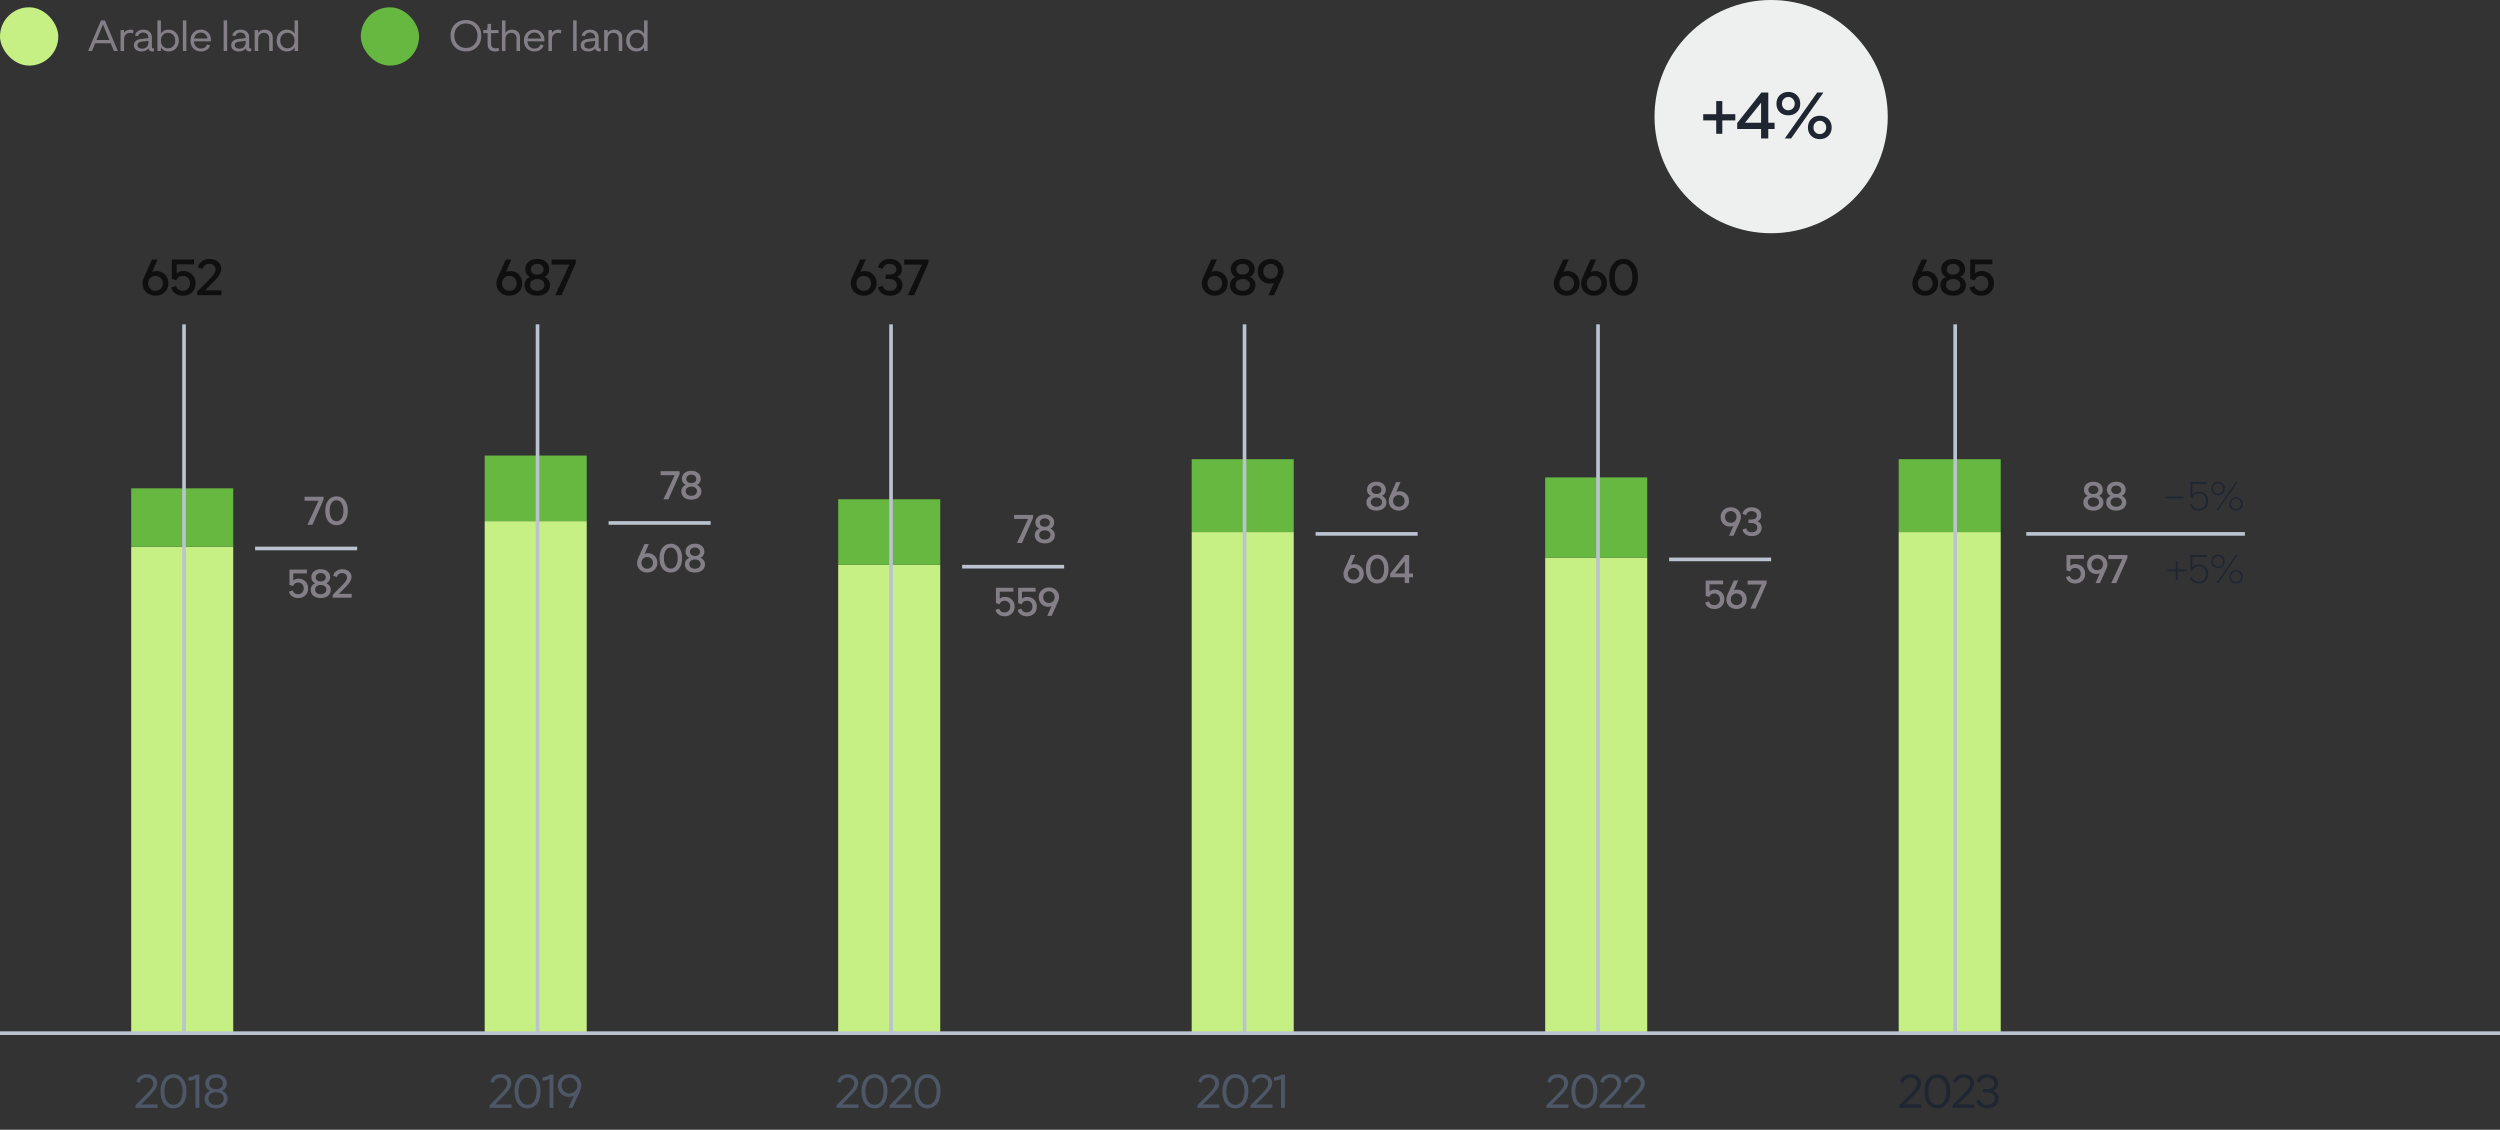 <svg width="686" height="310" viewBox="0 0 686 310" fill="none" xmlns="http://www.w3.org/2000/svg">
<rect x="0" y="0" width="686" height="310" fill="#333333" stroke="none"/>
<circle cx="486" cy="32" r="32" fill="#EEEFEF"/>
<path d="M476.166 31.34V33.032H472.602V36.722H470.928V33.032H467.364V31.34H470.928V27.74H472.602V31.34H476.166ZM483.239 38V35.39H476.687V33.77L483.311 25.4H485.219V33.68H486.947V35.39H485.219V38H483.239ZM478.829 33.68H483.239V28.172L478.829 33.68ZM493.054 30.782C492.442 31.358 491.662 31.646 490.714 31.646C489.766 31.646 488.986 31.358 488.374 30.782C487.762 30.194 487.456 29.426 487.456 28.478C487.456 27.506 487.762 26.72 488.374 26.12C488.986 25.52 489.766 25.22 490.714 25.22C491.662 25.22 492.442 25.52 493.054 26.12C493.678 26.72 493.99 27.506 493.99 28.478C493.99 29.426 493.678 30.194 493.054 30.782ZM489.742 38L498.616 25.4H500.344L491.47 38H489.742ZM489.472 29.756C489.82 30.092 490.234 30.26 490.714 30.26C491.194 30.26 491.608 30.092 491.956 29.756C492.304 29.408 492.478 28.976 492.478 28.46C492.478 27.932 492.304 27.494 491.956 27.146C491.608 26.786 491.194 26.606 490.714 26.606C490.234 26.606 489.82 26.786 489.472 27.146C489.136 27.494 488.968 27.932 488.968 28.46C488.968 28.976 489.136 29.408 489.472 29.756ZM501.694 37.298C501.082 37.886 500.302 38.18 499.354 38.18C498.406 38.18 497.626 37.886 497.014 37.298C496.402 36.71 496.096 35.948 496.096 35.012C496.096 34.04 496.402 33.254 497.014 32.654C497.626 32.054 498.406 31.754 499.354 31.754C500.302 31.754 501.082 32.054 501.694 32.654C502.306 33.254 502.612 34.04 502.612 35.012C502.612 35.948 502.306 36.71 501.694 37.298ZM499.354 36.794C499.846 36.794 500.26 36.626 500.596 36.29C500.944 35.942 501.118 35.504 501.118 34.976C501.118 34.448 500.944 34.01 500.596 33.662C500.26 33.314 499.846 33.14 499.354 33.14C498.874 33.14 498.46 33.314 498.112 33.662C497.776 34.01 497.608 34.448 497.608 34.976C497.608 35.504 497.776 35.942 498.112 36.29C498.46 36.626 498.874 36.794 499.354 36.794Z" fill="#1F2632"/>
<rect y="2" width="16" height="16" rx="8" fill="#C7F084"/>
<path d="M28.8 5.6L32.328 14H31.272L30.396 11.876H26.112L25.236 14H24.18L27.708 5.6H28.8ZM26.484 10.976H30.024L28.26 6.716L26.484 10.976ZM35.76 8.132C36.104 8.132 36.392 8.18 36.624 8.276L36.48 9.176C36.216 9.072 35.932 9.02 35.628 9.02C35.156 9.02 34.772 9.184 34.476 9.512C34.188 9.832 34.044 10.272 34.044 10.832V14H33.084V8.252H34.044V9.02C34.42 8.428 34.992 8.132 35.76 8.132ZM42.038 13.292C42.102 13.292 42.169 13.284 42.242 13.268V14.084C42.121 14.108 41.986 14.12 41.834 14.12C41.538 14.12 41.289 14.048 41.09 13.904C40.889 13.752 40.77 13.54 40.73 13.268C40.313 13.836 39.673 14.12 38.809 14.12C38.202 14.12 37.706 13.968 37.322 13.664C36.946 13.36 36.758 12.94 36.758 12.404C36.758 11.876 36.941 11.472 37.309 11.192C37.678 10.912 38.138 10.744 38.69 10.688L40.718 10.46V10.352C40.718 9.896 40.581 9.544 40.309 9.296C40.038 9.048 39.685 8.924 39.254 8.924C38.901 8.924 38.602 9.016 38.353 9.2C38.114 9.376 37.953 9.616 37.873 9.92L37.022 9.728C37.15 9.208 37.422 8.812 37.837 8.54C38.254 8.268 38.742 8.132 39.301 8.132C40.029 8.132 40.605 8.324 41.029 8.708C41.462 9.084 41.678 9.624 41.678 10.328V12.944C41.678 13.176 41.797 13.292 42.038 13.292ZM39.121 13.352C39.609 13.32 39.998 13.156 40.285 12.86C40.574 12.556 40.718 12.144 40.718 11.624V11.216L38.846 11.432C38.093 11.512 37.718 11.832 37.718 12.392C37.718 12.72 37.853 12.968 38.126 13.136C38.406 13.304 38.737 13.376 39.121 13.352ZM46.252 8.132C47.06 8.132 47.732 8.412 48.268 8.972C48.804 9.532 49.072 10.252 49.072 11.132C49.072 12.012 48.804 12.732 48.268 13.292C47.732 13.844 47.064 14.12 46.264 14.12C45.312 14.12 44.608 13.752 44.152 13.016V14H43.192V5.6H44.152V9.224C44.608 8.496 45.308 8.132 46.252 8.132ZM44.692 12.68C45.06 13.072 45.528 13.268 46.096 13.268C46.664 13.268 47.136 13.072 47.512 12.68C47.896 12.288 48.088 11.772 48.088 11.132C48.088 10.492 47.896 9.976 47.512 9.584C47.136 9.184 46.664 8.984 46.096 8.984C45.528 8.984 45.06 9.184 44.692 9.584C44.332 9.984 44.152 10.5 44.152 11.132C44.152 11.764 44.332 12.28 44.692 12.68ZM50.18 14V5.6H51.14V14H50.18ZM55.139 14.12C54.307 14.12 53.62 13.848 53.075 13.304C52.532 12.752 52.26 12.028 52.26 11.132C52.26 10.236 52.528 9.512 53.063 8.96C53.608 8.408 54.291 8.132 55.115 8.132C55.931 8.132 56.596 8.396 57.108 8.924C57.627 9.452 57.888 10.152 57.888 11.024C57.888 11.12 57.88 11.224 57.864 11.336H53.219C53.252 11.944 53.444 12.428 53.795 12.788C54.148 13.148 54.596 13.328 55.139 13.328C55.556 13.328 55.916 13.228 56.219 13.028C56.523 12.82 56.715 12.54 56.795 12.188L57.648 12.464C57.504 12.984 57.2 13.392 56.736 13.688C56.279 13.976 55.748 14.12 55.139 14.12ZM53.267 10.58H56.94C56.876 10.092 56.679 9.696 56.352 9.392C56.023 9.088 55.615 8.936 55.127 8.936C54.648 8.936 54.239 9.084 53.904 9.38C53.568 9.676 53.355 10.076 53.267 10.58ZM61.369 14V5.6H62.329V14H61.369ZM68.729 13.292C68.793 13.292 68.861 13.284 68.933 13.268V14.084C68.813 14.108 68.677 14.12 68.525 14.12C68.229 14.12 67.981 14.048 67.781 13.904C67.581 13.752 67.461 13.54 67.421 13.268C67.005 13.836 66.365 14.12 65.501 14.12C64.893 14.12 64.397 13.968 64.013 13.664C63.637 13.36 63.449 12.94 63.449 12.404C63.449 11.876 63.633 11.472 64.001 11.192C64.369 10.912 64.829 10.744 65.381 10.688L67.409 10.46V10.352C67.409 9.896 67.273 9.544 67.001 9.296C66.729 9.048 66.377 8.924 65.945 8.924C65.593 8.924 65.293 9.016 65.045 9.2C64.805 9.376 64.645 9.616 64.565 9.92L63.713 9.728C63.841 9.208 64.113 8.812 64.529 8.54C64.945 8.268 65.433 8.132 65.993 8.132C66.721 8.132 67.297 8.324 67.721 8.708C68.153 9.084 68.369 9.624 68.369 10.328V12.944C68.369 13.176 68.489 13.292 68.729 13.292ZM65.813 13.352C66.301 13.32 66.689 13.156 66.977 12.86C67.265 12.556 67.409 12.144 67.409 11.624V11.216L65.537 11.432C64.785 11.512 64.409 11.832 64.409 12.392C64.409 12.72 64.545 12.968 64.817 13.136C65.097 13.304 65.429 13.376 65.813 13.352ZM72.608 8.132C73.279 8.132 73.82 8.324 74.228 8.708C74.635 9.092 74.84 9.632 74.84 10.328V14H73.879V10.544C73.879 10.04 73.743 9.66 73.472 9.404C73.2 9.14 72.832 9.008 72.368 9.008C71.912 9.008 71.543 9.168 71.263 9.488C70.984 9.8 70.844 10.228 70.844 10.772V14H69.883V8.252H70.844V9.032C71.228 8.432 71.816 8.132 72.608 8.132ZM80.833 5.6H81.793V14H80.833V13.016C80.377 13.752 79.673 14.12 78.721 14.12C77.921 14.12 77.253 13.844 76.717 13.292C76.181 12.732 75.913 12.012 75.913 11.132C75.913 10.252 76.177 9.532 76.705 8.972C77.241 8.412 77.913 8.132 78.721 8.132C79.673 8.132 80.377 8.5 80.833 9.236V5.6ZM77.461 12.68C77.845 13.072 78.321 13.268 78.889 13.268C79.457 13.268 79.921 13.072 80.281 12.68C80.649 12.28 80.833 11.764 80.833 11.132C80.833 10.5 80.649 9.984 80.281 9.584C79.921 9.184 79.457 8.984 78.889 8.984C78.321 8.984 77.845 9.184 77.461 9.584C77.085 9.976 76.897 10.492 76.897 11.132C76.897 11.772 77.085 12.288 77.461 12.68Z" fill="#847F87"/>
<rect x="99" y="2" width="16" height="16" rx="8" fill="#66B840"/>
<path d="M130.872 12.92C130.072 13.72 129.064 14.12 127.848 14.12C126.632 14.12 125.624 13.72 124.824 12.92C124.024 12.112 123.624 11.068 123.624 9.788C123.624 8.508 124.02 7.472 124.812 6.68C125.612 5.88 126.624 5.48 127.848 5.48C129.072 5.48 130.08 5.88 130.872 6.68C131.672 7.472 132.072 8.508 132.072 9.788C132.072 11.068 131.672 12.112 130.872 12.92ZM127.848 13.16C128.776 13.16 129.536 12.848 130.128 12.224C130.728 11.6 131.028 10.788 131.028 9.788C131.028 8.788 130.728 7.98 130.128 7.364C129.536 6.748 128.776 6.44 127.848 6.44C126.928 6.44 126.168 6.748 125.568 7.364C124.968 7.98 124.668 8.788 124.668 9.788C124.668 10.788 124.968 11.6 125.568 12.224C126.168 12.848 126.928 13.16 127.848 13.16ZM135.859 14.12C135.235 14.12 134.735 13.952 134.359 13.616C133.983 13.272 133.795 12.772 133.795 12.116V9.092H132.607V8.252H133.507C133.619 8.164 133.695 8.004 133.735 7.772C133.775 7.54 133.795 7.14 133.795 6.572H134.755V8.252H136.795V9.092H134.755V12.116C134.755 12.476 134.863 12.76 135.079 12.968C135.295 13.168 135.607 13.268 136.015 13.268C136.271 13.268 136.535 13.22 136.807 13.124L136.939 13.94C136.619 14.06 136.259 14.12 135.859 14.12ZM140.46 8.132C141.132 8.132 141.672 8.324 142.08 8.708C142.488 9.092 142.692 9.632 142.692 10.328V14H141.732V10.544C141.732 10.04 141.596 9.66 141.324 9.404C141.052 9.14 140.684 9.008 140.22 9.008C139.764 9.008 139.396 9.168 139.116 9.488C138.836 9.8 138.696 10.228 138.696 10.772V14H137.736V5.6H138.696V9.032C139.08 8.432 139.668 8.132 140.46 8.132ZM146.645 14.12C145.813 14.12 145.125 13.848 144.581 13.304C144.037 12.752 143.765 12.028 143.765 11.132C143.765 10.236 144.033 9.512 144.569 8.96C145.113 8.408 145.797 8.132 146.621 8.132C147.437 8.132 148.101 8.396 148.613 8.924C149.133 9.452 149.393 10.152 149.393 11.024C149.393 11.12 149.385 11.224 149.369 11.336H144.725C144.757 11.944 144.949 12.428 145.301 12.788C145.653 13.148 146.101 13.328 146.645 13.328C147.061 13.328 147.421 13.228 147.725 13.028C148.029 12.82 148.221 12.54 148.301 12.188L149.153 12.464C149.009 12.984 148.705 13.392 148.241 13.688C147.785 13.976 147.253 14.12 146.645 14.12ZM144.773 10.58H148.445C148.381 10.092 148.185 9.696 147.857 9.392C147.529 9.088 147.121 8.936 146.633 8.936C146.153 8.936 145.745 9.084 145.409 9.38C145.073 9.676 144.861 10.076 144.773 10.58ZM153.168 8.132C153.512 8.132 153.8 8.18 154.032 8.276L153.888 9.176C153.624 9.072 153.34 9.02 153.036 9.02C152.564 9.02 152.18 9.184 151.884 9.512C151.596 9.832 151.452 10.272 151.452 10.832V14H150.492V8.252H151.452V9.02C151.828 8.428 152.4 8.132 153.168 8.132ZM157.272 14V5.6H158.232V14H157.272ZM164.632 13.292C164.696 13.292 164.764 13.284 164.836 13.268V14.084C164.716 14.108 164.58 14.12 164.428 14.12C164.132 14.12 163.884 14.048 163.684 13.904C163.484 13.752 163.364 13.54 163.324 13.268C162.908 13.836 162.268 14.12 161.404 14.12C160.796 14.12 160.3 13.968 159.916 13.664C159.54 13.36 159.352 12.94 159.352 12.404C159.352 11.876 159.536 11.472 159.904 11.192C160.272 10.912 160.732 10.744 161.284 10.688L163.312 10.46V10.352C163.312 9.896 163.176 9.544 162.904 9.296C162.632 9.048 162.28 8.924 161.848 8.924C161.496 8.924 161.196 9.016 160.948 9.2C160.708 9.376 160.548 9.616 160.468 9.92L159.616 9.728C159.744 9.208 160.016 8.812 160.432 8.54C160.848 8.268 161.336 8.132 161.896 8.132C162.624 8.132 163.2 8.324 163.624 8.708C164.056 9.084 164.272 9.624 164.272 10.328V12.944C164.272 13.176 164.392 13.292 164.632 13.292ZM161.716 13.352C162.204 13.32 162.592 13.156 162.88 12.86C163.168 12.556 163.312 12.144 163.312 11.624V11.216L161.44 11.432C160.688 11.512 160.312 11.832 160.312 12.392C160.312 12.72 160.448 12.968 160.72 13.136C161 13.304 161.332 13.376 161.716 13.352ZM168.51 8.132C169.182 8.132 169.722 8.324 170.13 8.708C170.538 9.092 170.742 9.632 170.742 10.328V14H169.782V10.544C169.782 10.04 169.646 9.66 169.374 9.404C169.102 9.14 168.734 9.008 168.27 9.008C167.814 9.008 167.446 9.168 167.166 9.488C166.886 9.8 166.746 10.228 166.746 10.772V14H165.786V8.252H166.746V9.032C167.13 8.432 167.718 8.132 168.51 8.132ZM176.736 5.6H177.696V14H176.736V13.016C176.28 13.752 175.576 14.12 174.624 14.12C173.824 14.12 173.156 13.844 172.62 13.292C172.084 12.732 171.816 12.012 171.816 11.132C171.816 10.252 172.08 9.532 172.608 8.972C173.144 8.412 173.816 8.132 174.624 8.132C175.576 8.132 176.28 8.5 176.736 9.236V5.6ZM173.364 12.68C173.748 13.072 174.224 13.268 174.792 13.268C175.36 13.268 175.824 13.072 176.184 12.68C176.552 12.28 176.736 11.764 176.736 11.132C176.736 10.5 176.552 9.984 176.184 9.584C175.824 9.184 175.36 8.984 174.792 8.984C174.224 8.984 173.748 9.184 173.364 9.584C172.988 9.976 172.8 10.492 172.8 11.132C172.8 11.772 172.988 12.288 173.364 12.68Z" fill="#847F87"/>
<path d="M37.205 304V303.272L39.506 300.958C40.407 300.048 40.988 299.428 41.248 299.099C41.785 298.414 42.054 297.821 42.054 297.318C42.054 296.841 41.889 296.456 41.56 296.161C41.23 295.858 40.797 295.706 40.26 295.706C39.766 295.706 39.341 295.836 38.986 296.096C38.639 296.347 38.422 296.694 38.336 297.136L37.426 296.824C37.573 296.183 37.903 295.68 38.414 295.316C38.934 294.952 39.562 294.77 40.299 294.77C41.131 294.77 41.811 294.995 42.34 295.446C42.877 295.897 43.146 296.482 43.146 297.201C43.146 297.53 43.081 297.864 42.951 298.202C42.83 298.531 42.635 298.865 42.366 299.203C42.106 299.541 41.876 299.818 41.677 300.035C41.486 300.252 41.222 300.529 40.884 300.867C40.797 300.954 40.732 301.019 40.689 301.062L38.713 303.051H43.224V304H37.205ZM47.619 304.13C46.535 304.13 45.669 303.714 45.019 302.882C44.369 302.041 44.044 300.897 44.044 299.45C44.044 298.003 44.369 296.863 45.019 296.031C45.669 295.19 46.531 294.77 47.606 294.77C48.68 294.77 49.543 295.19 50.193 296.031C50.851 296.863 51.181 298.003 51.181 299.45C51.181 300.897 50.851 302.041 50.193 302.882C49.543 303.714 48.685 304.13 47.619 304.13ZM47.619 303.168C48.364 303.168 48.962 302.839 49.413 302.18C49.872 301.513 50.102 300.603 50.102 299.45C50.102 298.297 49.872 297.392 49.413 296.733C48.953 296.066 48.351 295.732 47.606 295.732C46.86 295.732 46.258 296.066 45.799 296.733C45.348 297.392 45.123 298.297 45.123 299.45C45.123 300.603 45.348 301.513 45.799 302.18C46.258 302.839 46.865 303.168 47.619 303.168ZM53.639 304V296.031C53.076 296.352 52.435 296.512 51.715 296.512V295.563C52.452 295.563 53.128 295.342 53.743 294.9H54.705V304H53.639ZM61.591 303.402C61.01 303.887 60.243 304.13 59.29 304.13C58.336 304.13 57.569 303.887 56.989 303.402C56.408 302.917 56.118 302.293 56.118 301.53C56.118 301.027 56.252 300.581 56.521 300.191C56.789 299.801 57.158 299.506 57.626 299.307C56.768 298.917 56.339 298.237 56.339 297.266C56.339 296.538 56.607 295.94 57.145 295.472C57.682 295.004 58.397 294.77 59.29 294.77C60.182 294.77 60.893 295.004 61.422 295.472C61.959 295.94 62.228 296.538 62.228 297.266C62.228 297.734 62.115 298.146 61.89 298.501C61.664 298.856 61.352 299.125 60.954 299.307C61.422 299.506 61.79 299.801 62.059 300.191C62.327 300.581 62.462 301.027 62.462 301.53C62.462 302.284 62.171 302.908 61.591 303.402ZM57.925 298.449C58.28 298.726 58.735 298.865 59.29 298.865C59.844 298.865 60.295 298.726 60.642 298.449C60.988 298.163 61.162 297.786 61.162 297.318C61.162 296.833 60.988 296.443 60.642 296.148C60.295 295.853 59.844 295.706 59.29 295.706C58.735 295.706 58.28 295.853 57.925 296.148C57.578 296.443 57.405 296.833 57.405 297.318C57.405 297.786 57.578 298.163 57.925 298.449ZM59.29 303.194C59.905 303.194 60.408 303.034 60.798 302.713C61.196 302.392 61.396 301.972 61.396 301.452C61.396 300.932 61.201 300.516 60.811 300.204C60.421 299.892 59.914 299.736 59.29 299.736C58.666 299.736 58.159 299.892 57.769 300.204C57.379 300.516 57.184 300.932 57.184 301.452C57.184 301.972 57.379 302.392 57.769 302.713C58.159 303.034 58.666 303.194 59.29 303.194Z" fill="#4D5767"/>
<path d="M81.837 164.11C81.199 164.11 80.645 163.952 80.176 163.637C79.707 163.314 79.413 162.882 79.296 162.339L80.341 162.009C80.4 162.324 80.561 162.577 80.825 162.768C81.089 162.959 81.404 163.054 81.771 163.054C82.233 163.054 82.611 162.904 82.904 162.603C83.197 162.302 83.344 161.914 83.344 161.437C83.344 160.96 83.197 160.575 82.904 160.282C82.618 159.989 82.251 159.842 81.804 159.842C81.445 159.842 81.144 159.93 80.902 160.106C80.66 160.275 80.502 160.509 80.429 160.81L79.428 160.502V156.3H84.213V157.345H80.473V159.314C80.825 158.962 81.291 158.786 81.87 158.786C82.655 158.786 83.296 159.032 83.795 159.523C84.301 160.014 84.554 160.656 84.554 161.448C84.554 162.233 84.301 162.874 83.795 163.373C83.289 163.864 82.636 164.11 81.837 164.11ZM90.01 163.483C89.504 163.901 88.837 164.11 88.008 164.11C87.179 164.11 86.512 163.901 86.006 163.483C85.507 163.058 85.258 162.519 85.258 161.866C85.258 161.023 85.658 160.418 86.457 160.051C85.768 159.699 85.423 159.138 85.423 158.368C85.423 157.737 85.658 157.217 86.127 156.806C86.596 156.395 87.223 156.19 88.008 156.19C88.8 156.19 89.427 156.395 89.889 156.806C90.358 157.217 90.593 157.737 90.593 158.368C90.593 159.145 90.252 159.706 89.57 160.051C89.944 160.227 90.237 160.473 90.45 160.788C90.663 161.096 90.769 161.455 90.769 161.866C90.769 162.519 90.516 163.058 90.01 163.483ZM87.018 159.248C87.275 159.453 87.605 159.556 88.008 159.556C88.411 159.556 88.741 159.453 88.998 159.248C89.255 159.043 89.383 158.768 89.383 158.423C89.383 158.071 89.251 157.789 88.987 157.576C88.73 157.356 88.404 157.246 88.008 157.246C87.612 157.246 87.282 157.356 87.018 157.576C86.761 157.789 86.633 158.071 86.633 158.423C86.633 158.768 86.761 159.043 87.018 159.248ZM86.897 162.713C87.183 162.94 87.553 163.054 88.008 163.054C88.463 163.054 88.833 162.937 89.119 162.702C89.412 162.467 89.559 162.159 89.559 161.778C89.559 161.389 89.412 161.081 89.119 160.854C88.833 160.627 88.463 160.513 88.008 160.513C87.553 160.513 87.183 160.63 86.897 160.865C86.611 161.092 86.468 161.397 86.468 161.778C86.468 162.167 86.611 162.478 86.897 162.713ZM91.27 164V163.241L93.217 161.283C93.965 160.535 94.442 160.033 94.647 159.776C95.036 159.27 95.23 158.83 95.23 158.456C95.23 158.104 95.106 157.814 94.856 157.587C94.614 157.36 94.292 157.246 93.888 157.246C93.522 157.246 93.21 157.345 92.953 157.543C92.697 157.734 92.535 158.001 92.469 158.346L91.435 158.016C91.56 157.437 91.85 156.989 92.304 156.674C92.759 156.351 93.305 156.19 93.943 156.19C94.677 156.19 95.278 156.388 95.747 156.784C96.217 157.173 96.451 157.679 96.451 158.302C96.451 158.537 96.404 158.782 96.308 159.039C96.213 159.296 96.118 159.508 96.022 159.677C95.927 159.846 95.762 160.069 95.527 160.348C95.293 160.619 95.135 160.795 95.054 160.876C94.974 160.957 94.801 161.133 94.537 161.404L92.997 162.955H96.506V164H91.27Z" fill="#847F87"/>
<line x1="70" y1="150.5" x2="98" y2="150.5" stroke="#BBC2D0"/>
<rect x="36" y="150" width="28" height="134" fill="#C7F084"/>
<rect x="36" y="134" width="28" height="16" fill="#66B840"/>
<path d="M84.354 144L87.412 137.4H83.573V136.3H88.798V137.048L85.729 144H84.354ZM92.347 144.11C91.409 144.11 90.657 143.758 90.092 143.054C89.528 142.343 89.245 141.375 89.245 140.15C89.245 138.925 89.528 137.961 90.092 137.257C90.657 136.546 91.405 136.19 92.336 136.19C93.275 136.19 94.027 136.546 94.591 137.257C95.163 137.961 95.449 138.925 95.449 140.15C95.449 141.375 95.163 142.343 94.591 143.054C94.027 143.758 93.279 144.11 92.347 144.11ZM90.972 142.273C91.317 142.779 91.775 143.032 92.347 143.032C92.919 143.032 93.378 142.779 93.722 142.273C94.067 141.76 94.239 141.052 94.239 140.15C94.239 139.248 94.063 138.54 93.711 138.027C93.367 137.514 92.908 137.257 92.336 137.257C91.764 137.257 91.306 137.514 90.961 138.027C90.624 138.54 90.455 139.248 90.455 140.15C90.455 141.052 90.628 141.76 90.972 142.273Z" fill="#847F87"/>
<path d="M134.351 304V303.272L136.652 300.958C137.553 300.048 138.134 299.428 138.394 299.099C138.931 298.414 139.2 297.821 139.2 297.318C139.2 296.841 139.035 296.456 138.706 296.161C138.377 295.858 137.943 295.706 137.406 295.706C136.912 295.706 136.487 295.836 136.132 296.096C135.785 296.347 135.569 296.694 135.482 297.136L134.572 296.824C134.719 296.183 135.049 295.68 135.56 295.316C136.08 294.952 136.708 294.77 137.445 294.77C138.277 294.77 138.957 294.995 139.486 295.446C140.023 295.897 140.292 296.482 140.292 297.201C140.292 297.53 140.227 297.864 140.097 298.202C139.976 298.531 139.781 298.865 139.512 299.203C139.252 299.541 139.022 299.818 138.823 300.035C138.632 300.252 138.368 300.529 138.03 300.867C137.943 300.954 137.878 301.019 137.835 301.062L135.859 303.051H140.37V304H134.351ZM144.765 304.13C143.681 304.13 142.815 303.714 142.165 302.882C141.515 302.041 141.19 300.897 141.19 299.45C141.19 298.003 141.515 296.863 142.165 296.031C142.815 295.19 143.677 294.77 144.752 294.77C145.826 294.77 146.689 295.19 147.339 296.031C147.997 296.863 148.327 298.003 148.327 299.45C148.327 300.897 147.997 302.041 147.339 302.882C146.689 303.714 145.831 304.13 144.765 304.13ZM144.765 303.168C145.51 303.168 146.108 302.839 146.559 302.18C147.018 301.513 147.248 300.603 147.248 299.45C147.248 298.297 147.018 297.392 146.559 296.733C146.099 296.066 145.497 295.732 144.752 295.732C144.006 295.732 143.404 296.066 142.945 296.733C142.494 297.392 142.269 298.297 142.269 299.45C142.269 300.603 142.494 301.513 142.945 302.18C143.404 302.839 144.011 303.168 144.765 303.168ZM150.785 304V296.031C150.222 296.352 149.581 296.512 148.861 296.512V295.563C149.598 295.563 150.274 295.342 150.889 294.9H151.851V304H150.785ZM153.992 295.641C154.616 295.06 155.378 294.77 156.28 294.77C157.181 294.77 157.939 295.056 158.555 295.628C159.179 296.2 159.491 296.941 159.491 297.851C159.491 298.319 159.369 298.839 159.127 299.411L157.073 304H155.994L157.437 300.685C157.012 300.884 156.57 300.984 156.111 300.984C155.244 300.984 154.516 300.689 153.927 300.1C153.346 299.511 153.056 298.765 153.056 297.864C153.056 296.954 153.368 296.213 153.992 295.641ZM154.759 299.45C155.175 299.849 155.682 300.048 156.28 300.048C156.878 300.048 157.385 299.849 157.801 299.45C158.217 299.043 158.425 298.514 158.425 297.864C158.425 297.231 158.212 296.716 157.788 296.317C157.372 295.91 156.869 295.706 156.28 295.706C155.69 295.706 155.183 295.91 154.759 296.317C154.343 296.716 154.135 297.231 154.135 297.864C154.135 298.514 154.343 299.043 154.759 299.45Z" fill="#4D5767"/>
<path d="M177.832 151.797C178.551 151.797 179.156 152.05 179.647 152.556C180.138 153.062 180.384 153.693 180.384 154.448C180.384 155.225 180.113 155.863 179.57 156.362C179.035 156.861 178.371 157.11 177.579 157.11C176.802 157.11 176.145 156.864 175.61 156.373C175.075 155.874 174.807 155.24 174.807 154.47C174.807 154.045 174.913 153.597 175.126 153.128L176.842 149.3H178.041L176.886 151.973C177.172 151.856 177.487 151.797 177.832 151.797ZM176.468 155.614C176.776 155.907 177.15 156.054 177.59 156.054C178.03 156.054 178.404 155.907 178.712 155.614C179.02 155.313 179.174 154.928 179.174 154.459C179.174 153.975 179.02 153.586 178.712 153.293C178.404 152.992 178.03 152.842 177.59 152.842C177.15 152.842 176.776 152.992 176.468 153.293C176.167 153.586 176.017 153.975 176.017 154.459C176.017 154.928 176.167 155.313 176.468 155.614ZM184.071 157.11C183.132 157.11 182.381 156.758 181.816 156.054C181.251 155.343 180.969 154.375 180.969 153.15C180.969 151.925 181.251 150.961 181.816 150.257C182.381 149.546 183.129 149.19 184.06 149.19C184.999 149.19 185.75 149.546 186.315 150.257C186.887 150.961 187.173 151.925 187.173 153.15C187.173 154.375 186.887 155.343 186.315 156.054C185.75 156.758 185.002 157.11 184.071 157.11ZM182.696 155.273C183.041 155.779 183.499 156.032 184.071 156.032C184.643 156.032 185.101 155.779 185.446 155.273C185.791 154.76 185.963 154.052 185.963 153.15C185.963 152.248 185.787 151.54 185.435 151.027C185.09 150.514 184.632 150.257 184.06 150.257C183.488 150.257 183.03 150.514 182.685 151.027C182.348 151.54 182.179 152.248 182.179 153.15C182.179 154.052 182.351 154.76 182.696 155.273ZM192.696 156.483C192.19 156.901 191.522 157.11 190.694 157.11C189.865 157.11 189.198 156.901 188.692 156.483C188.193 156.058 187.944 155.519 187.944 154.866C187.944 154.023 188.343 153.418 189.143 153.051C188.453 152.699 188.109 152.138 188.109 151.368C188.109 150.737 188.343 150.217 188.813 149.806C189.282 149.395 189.909 149.19 190.694 149.19C191.486 149.19 192.113 149.395 192.575 149.806C193.044 150.217 193.279 150.737 193.279 151.368C193.279 152.145 192.938 152.706 192.256 153.051C192.63 153.227 192.923 153.473 193.136 153.788C193.348 154.096 193.455 154.455 193.455 154.866C193.455 155.519 193.202 156.058 192.696 156.483ZM189.704 152.248C189.96 152.453 190.29 152.556 190.694 152.556C191.097 152.556 191.427 152.453 191.684 152.248C191.94 152.043 192.069 151.768 192.069 151.423C192.069 151.071 191.937 150.789 191.673 150.576C191.416 150.356 191.09 150.246 190.694 150.246C190.298 150.246 189.968 150.356 189.704 150.576C189.447 150.789 189.319 151.071 189.319 151.423C189.319 151.768 189.447 152.043 189.704 152.248ZM189.583 155.713C189.869 155.94 190.239 156.054 190.694 156.054C191.148 156.054 191.519 155.937 191.805 155.702C192.098 155.467 192.245 155.159 192.245 154.778C192.245 154.389 192.098 154.081 191.805 153.854C191.519 153.627 191.148 153.513 190.694 153.513C190.239 153.513 189.869 153.63 189.583 153.865C189.297 154.092 189.154 154.397 189.154 154.778C189.154 155.167 189.297 155.478 189.583 155.713Z" fill="#847F87"/>
<line x1="167" y1="143.5" x2="195" y2="143.5" stroke="#BBC2D0"/>
<rect x="133" y="143" width="28" height="141" fill="#C7F084"/>
<rect x="133" y="125" width="28" height="18" fill="#66B840"/>
<path d="M182.053 137L185.111 130.4H181.272V129.3H186.497V130.048L183.428 137H182.053ZM191.696 136.483C191.19 136.901 190.522 137.11 189.694 137.11C188.865 137.11 188.198 136.901 187.692 136.483C187.193 136.058 186.944 135.519 186.944 134.866C186.944 134.023 187.343 133.418 188.143 133.051C187.453 132.699 187.109 132.138 187.109 131.368C187.109 130.737 187.343 130.217 187.813 129.806C188.282 129.395 188.909 129.19 189.694 129.19C190.486 129.19 191.113 129.395 191.575 129.806C192.044 130.217 192.279 130.737 192.279 131.368C192.279 132.145 191.938 132.706 191.256 133.051C191.63 133.227 191.923 133.473 192.136 133.788C192.348 134.096 192.455 134.455 192.455 134.866C192.455 135.519 192.202 136.058 191.696 136.483ZM188.704 132.248C188.96 132.453 189.29 132.556 189.694 132.556C190.097 132.556 190.427 132.453 190.684 132.248C190.94 132.043 191.069 131.768 191.069 131.423C191.069 131.071 190.937 130.789 190.673 130.576C190.416 130.356 190.09 130.246 189.694 130.246C189.298 130.246 188.968 130.356 188.704 130.576C188.447 130.789 188.319 131.071 188.319 131.423C188.319 131.768 188.447 132.043 188.704 132.248ZM188.583 135.713C188.869 135.94 189.239 136.054 189.694 136.054C190.148 136.054 190.519 135.937 190.805 135.702C191.098 135.467 191.245 135.159 191.245 134.778C191.245 134.389 191.098 134.081 190.805 133.854C190.519 133.627 190.148 133.513 189.694 133.513C189.239 133.513 188.869 133.63 188.583 133.865C188.297 134.092 188.154 134.397 188.154 134.778C188.154 135.167 188.297 135.478 188.583 135.713Z" fill="#847F87"/>
<path d="M229.554 304V303.272L231.855 300.958C232.757 300.048 233.337 299.428 233.597 299.099C234.135 298.414 234.403 297.821 234.403 297.318C234.403 296.841 234.239 296.456 233.909 296.161C233.58 295.858 233.147 295.706 232.609 295.706C232.115 295.706 231.691 295.836 231.335 296.096C230.989 296.347 230.772 296.694 230.685 297.136L229.775 296.824C229.923 296.183 230.252 295.68 230.763 295.316C231.283 294.952 231.912 294.77 232.648 294.77C233.48 294.77 234.161 294.995 234.689 295.446C235.227 295.897 235.495 296.482 235.495 297.201C235.495 297.53 235.43 297.864 235.3 298.202C235.179 298.531 234.984 298.865 234.715 299.203C234.455 299.541 234.226 299.818 234.026 300.035C233.836 300.252 233.571 300.529 233.233 300.867C233.147 300.954 233.082 301.019 233.038 301.062L231.062 303.051H235.573V304H229.554ZM239.968 304.13C238.885 304.13 238.018 303.714 237.368 302.882C236.718 302.041 236.393 300.897 236.393 299.45C236.393 298.003 236.718 296.863 237.368 296.031C238.018 295.19 238.881 294.77 239.955 294.77C241.03 294.77 241.892 295.19 242.542 296.031C243.201 296.863 243.53 298.003 243.53 299.45C243.53 300.897 243.201 302.041 242.542 302.882C241.892 303.714 241.034 304.13 239.968 304.13ZM239.968 303.168C240.714 303.168 241.312 302.839 241.762 302.18C242.222 301.513 242.451 300.603 242.451 299.45C242.451 298.297 242.222 297.392 241.762 296.733C241.303 296.066 240.701 295.732 239.955 295.732C239.21 295.732 238.608 296.066 238.148 296.733C237.698 297.392 237.472 298.297 237.472 299.45C237.472 300.603 237.698 301.513 238.148 302.18C238.608 302.839 239.214 303.168 239.968 303.168ZM244.117 304V303.272L246.418 300.958C247.319 300.048 247.9 299.428 248.16 299.099C248.697 298.414 248.966 297.821 248.966 297.318C248.966 296.841 248.801 296.456 248.472 296.161C248.143 295.858 247.709 295.706 247.172 295.706C246.678 295.706 246.253 295.836 245.898 296.096C245.551 296.347 245.335 296.694 245.248 297.136L244.338 296.824C244.485 296.183 244.815 295.68 245.326 295.316C245.846 294.952 246.474 294.77 247.211 294.77C248.043 294.77 248.723 294.995 249.252 295.446C249.789 295.897 250.058 296.482 250.058 297.201C250.058 297.53 249.993 297.864 249.863 298.202C249.742 298.531 249.547 298.865 249.278 299.203C249.018 299.541 248.788 299.818 248.589 300.035C248.398 300.252 248.134 300.529 247.796 300.867C247.709 300.954 247.644 301.019 247.601 301.062L245.625 303.051H250.136V304H244.117ZM254.531 304.13C253.447 304.13 252.581 303.714 251.931 302.882C251.281 302.041 250.956 300.897 250.956 299.45C250.956 298.003 251.281 296.863 251.931 296.031C252.581 295.19 253.443 294.77 254.518 294.77C255.592 294.77 256.455 295.19 257.105 296.031C257.763 296.863 258.093 298.003 258.093 299.45C258.093 300.897 257.763 302.041 257.105 302.882C256.455 303.714 255.597 304.13 254.531 304.13ZM254.531 303.168C255.276 303.168 255.874 302.839 256.325 302.18C256.784 301.513 257.014 300.603 257.014 299.45C257.014 298.297 256.784 297.392 256.325 296.733C255.865 296.066 255.263 295.732 254.518 295.732C253.772 295.732 253.17 296.066 252.711 296.733C252.26 297.392 252.035 298.297 252.035 299.45C252.035 300.603 252.26 301.513 252.711 302.18C253.17 302.839 253.777 303.168 254.531 303.168Z" fill="#4D5767"/>
<path d="M275.697 169.11C275.059 169.11 274.506 168.952 274.036 168.637C273.567 168.314 273.274 167.882 273.156 167.339L274.201 167.009C274.26 167.324 274.421 167.577 274.685 167.768C274.949 167.959 275.265 168.054 275.631 168.054C276.093 168.054 276.471 167.904 276.764 167.603C277.058 167.302 277.204 166.914 277.204 166.437C277.204 165.96 277.058 165.575 276.764 165.282C276.478 164.989 276.112 164.842 275.664 164.842C275.305 164.842 275.004 164.93 274.762 165.106C274.52 165.275 274.363 165.509 274.289 165.81L273.288 165.502V161.3H278.073V162.345H274.333V164.314C274.685 163.962 275.151 163.786 275.73 163.786C276.515 163.786 277.157 164.032 277.655 164.523C278.161 165.014 278.414 165.656 278.414 166.448C278.414 167.233 278.161 167.874 277.655 168.373C277.149 168.864 276.497 169.11 275.697 169.11ZM281.791 169.11C281.153 169.11 280.6 168.952 280.13 168.637C279.661 168.314 279.368 167.882 279.25 167.339L280.295 167.009C280.354 167.324 280.515 167.577 280.779 167.768C281.043 167.959 281.359 168.054 281.725 168.054C282.187 168.054 282.565 167.904 282.858 167.603C283.152 167.302 283.298 166.914 283.298 166.437C283.298 165.96 283.152 165.575 282.858 165.282C282.572 164.989 282.206 164.842 281.758 164.842C281.399 164.842 281.098 164.93 280.856 165.106C280.614 165.275 280.457 165.509 280.383 165.81L279.382 165.502V161.3H284.167V162.345H280.427V164.314C280.779 163.962 281.245 163.786 281.824 163.786C282.609 163.786 283.251 164.032 283.749 164.523C284.255 165.014 284.508 165.656 284.508 166.448C284.508 167.233 284.255 167.874 283.749 168.373C283.243 168.864 282.591 169.11 281.791 169.11ZM287.83 161.19C288.607 161.19 289.264 161.439 289.799 161.938C290.342 162.429 290.613 163.06 290.613 163.83C290.613 164.226 290.507 164.673 290.294 165.172L288.567 169H287.368L288.523 166.327C288.222 166.444 287.911 166.503 287.588 166.503C286.862 166.503 286.253 166.25 285.762 165.744C285.278 165.238 285.036 164.607 285.036 163.852C285.036 163.075 285.304 162.437 285.839 161.938C286.374 161.439 287.038 161.19 287.83 161.19ZM286.697 165.018C287.005 165.311 287.379 165.458 287.819 165.458C288.259 165.458 288.633 165.311 288.941 165.018C289.249 164.717 289.403 164.325 289.403 163.841C289.403 163.372 289.249 162.99 288.941 162.697C288.633 162.396 288.259 162.246 287.819 162.246C287.386 162.246 287.016 162.396 286.708 162.697C286.4 162.99 286.246 163.372 286.246 163.841C286.246 164.325 286.396 164.717 286.697 165.018Z" fill="#847F87"/>
<line x1="264" y1="155.5" x2="292" y2="155.5" stroke="#BBC2D0"/>
<rect x="230" y="155" width="28" height="129" fill="#C7F084"/>
<rect x="230" y="137" width="28" height="18" fill="#66B840"/>
<path d="M279.053 149L282.111 142.4H278.272V141.3H283.497V142.048L280.428 149H279.053ZM288.696 148.483C288.19 148.901 287.522 149.11 286.694 149.11C285.865 149.11 285.198 148.901 284.692 148.483C284.193 148.058 283.944 147.519 283.944 146.866C283.944 146.023 284.343 145.418 285.143 145.051C284.453 144.699 284.109 144.138 284.109 143.368C284.109 142.737 284.343 142.217 284.813 141.806C285.282 141.395 285.909 141.19 286.694 141.19C287.486 141.19 288.113 141.395 288.575 141.806C289.044 142.217 289.279 142.737 289.279 143.368C289.279 144.145 288.938 144.706 288.256 145.051C288.63 145.227 288.923 145.473 289.136 145.788C289.348 146.096 289.455 146.455 289.455 146.866C289.455 147.519 289.202 148.058 288.696 148.483ZM285.704 144.248C285.96 144.453 286.29 144.556 286.694 144.556C287.097 144.556 287.427 144.453 287.684 144.248C287.94 144.043 288.069 143.768 288.069 143.423C288.069 143.071 287.937 142.789 287.673 142.576C287.416 142.356 287.09 142.246 286.694 142.246C286.298 142.246 285.968 142.356 285.704 142.576C285.447 142.789 285.319 143.071 285.319 143.423C285.319 143.768 285.447 144.043 285.704 144.248ZM285.583 147.713C285.869 147.94 286.239 148.054 286.694 148.054C287.148 148.054 287.519 147.937 287.805 147.702C288.098 147.467 288.245 147.159 288.245 146.778C288.245 146.389 288.098 146.081 287.805 145.854C287.519 145.627 287.148 145.513 286.694 145.513C286.239 145.513 285.869 145.63 285.583 145.865C285.297 146.092 285.154 146.397 285.154 146.778C285.154 147.167 285.297 147.478 285.583 147.713Z" fill="#847F87"/>
<path d="M328.586 304V303.272L330.887 300.958C331.788 300.048 332.369 299.428 332.629 299.099C333.166 298.414 333.435 297.821 333.435 297.318C333.435 296.841 333.27 296.456 332.941 296.161C332.611 295.858 332.178 295.706 331.641 295.706C331.147 295.706 330.722 295.836 330.367 296.096C330.02 296.347 329.803 296.694 329.717 297.136L328.807 296.824C328.954 296.183 329.283 295.68 329.795 295.316C330.315 294.952 330.943 294.77 331.68 294.77C332.512 294.77 333.192 294.995 333.721 295.446C334.258 295.897 334.527 296.482 334.527 297.201C334.527 297.53 334.462 297.864 334.332 298.202C334.21 298.531 334.015 298.865 333.747 299.203C333.487 299.541 333.257 299.818 333.058 300.035C332.867 300.252 332.603 300.529 332.265 300.867C332.178 300.954 332.113 301.019 332.07 301.062L330.094 303.051H334.605V304H328.586ZM339 304.13C337.916 304.13 337.05 303.714 336.4 302.882C335.75 302.041 335.425 300.897 335.425 299.45C335.425 298.003 335.75 296.863 336.4 296.031C337.05 295.19 337.912 294.77 338.987 294.77C340.061 294.77 340.924 295.19 341.574 296.031C342.232 296.863 342.562 298.003 342.562 299.45C342.562 300.897 342.232 302.041 341.574 302.882C340.924 303.714 340.066 304.13 339 304.13ZM339 303.168C339.745 303.168 340.343 302.839 340.794 302.18C341.253 301.513 341.483 300.603 341.483 299.45C341.483 298.297 341.253 297.392 340.794 296.733C340.334 296.066 339.732 295.732 338.987 295.732C338.241 295.732 337.639 296.066 337.18 296.733C336.729 297.392 336.504 298.297 336.504 299.45C336.504 300.603 336.729 301.513 337.18 302.18C337.639 302.839 338.246 303.168 339 303.168ZM343.148 304V303.272L345.449 300.958C346.351 300.048 346.931 299.428 347.191 299.099C347.729 298.414 347.997 297.821 347.997 297.318C347.997 296.841 347.833 296.456 347.503 296.161C347.174 295.858 346.741 295.706 346.203 295.706C345.709 295.706 345.285 295.836 344.929 296.096C344.583 296.347 344.366 296.694 344.279 297.136L343.369 296.824C343.517 296.183 343.846 295.68 344.357 295.316C344.877 294.952 345.506 294.77 346.242 294.77C347.074 294.77 347.755 294.995 348.283 295.446C348.821 295.897 349.089 296.482 349.089 297.201C349.089 297.53 349.024 297.864 348.894 298.202C348.773 298.531 348.578 298.865 348.309 299.203C348.049 299.541 347.82 299.818 347.62 300.035C347.43 300.252 347.165 300.529 346.827 300.867C346.741 300.954 346.676 301.019 346.632 301.062L344.656 303.051H349.167V304H343.148ZM351.508 304V296.031C350.945 296.352 350.303 296.512 349.584 296.512V295.563C350.321 295.563 350.997 295.342 351.612 294.9H352.574V304H351.508Z" fill="#4D5767"/>
<path d="M371.671 154.797C372.39 154.797 372.995 155.05 373.486 155.556C373.977 156.062 374.223 156.693 374.223 157.448C374.223 158.225 373.952 158.863 373.409 159.362C372.874 159.861 372.21 160.11 371.418 160.11C370.641 160.11 369.984 159.864 369.449 159.373C368.914 158.874 368.646 158.24 368.646 157.47C368.646 157.045 368.752 156.597 368.965 156.128L370.681 152.3H371.88L370.725 154.973C371.011 154.856 371.326 154.797 371.671 154.797ZM370.307 158.614C370.615 158.907 370.989 159.054 371.429 159.054C371.869 159.054 372.243 158.907 372.551 158.614C372.859 158.313 373.013 157.928 373.013 157.459C373.013 156.975 372.859 156.586 372.551 156.293C372.243 155.992 371.869 155.842 371.429 155.842C370.989 155.842 370.615 155.992 370.307 156.293C370.006 156.586 369.856 156.975 369.856 157.459C369.856 157.928 370.006 158.313 370.307 158.614ZM377.91 160.11C376.971 160.11 376.219 159.758 375.655 159.054C375.09 158.343 374.808 157.375 374.808 156.15C374.808 154.925 375.09 153.961 375.655 153.257C376.219 152.546 376.967 152.19 377.899 152.19C378.837 152.19 379.589 152.546 380.154 153.257C380.726 153.961 381.012 154.925 381.012 156.15C381.012 157.375 380.726 158.343 380.154 159.054C379.589 159.758 378.841 160.11 377.91 160.11ZM376.535 158.273C376.879 158.779 377.338 159.032 377.91 159.032C378.482 159.032 378.94 158.779 379.285 158.273C379.629 157.76 379.802 157.052 379.802 156.15C379.802 155.248 379.626 154.54 379.274 154.027C378.929 153.514 378.471 153.257 377.899 153.257C377.327 153.257 376.868 153.514 376.524 154.027C376.186 154.54 376.018 155.248 376.018 156.15C376.018 157.052 376.19 157.76 376.535 158.273ZM385.467 160V158.405H381.463V157.415L385.511 152.3H386.677V157.36H387.733V158.405H386.677V160H385.467ZM382.772 157.36H385.467V153.994L382.772 157.36Z" fill="#847F87"/>
<line x1="361" y1="146.5" x2="389" y2="146.5" stroke="#BBC2D0"/>
<rect x="327" y="146" width="28" height="138" fill="#C7F084"/>
<rect x="327" y="126" width="28" height="20" fill="#66B840"/>
<path d="M379.688 139.483C379.182 139.901 378.514 140.11 377.686 140.11C376.857 140.11 376.19 139.901 375.684 139.483C375.185 139.058 374.936 138.519 374.936 137.866C374.936 137.023 375.335 136.418 376.135 136.051C375.445 135.699 375.101 135.138 375.101 134.368C375.101 133.737 375.335 133.217 375.805 132.806C376.274 132.395 376.901 132.19 377.686 132.19C378.478 132.19 379.105 132.395 379.567 132.806C380.036 133.217 380.271 133.737 380.271 134.368C380.271 135.145 379.93 135.706 379.248 136.051C379.622 136.227 379.915 136.473 380.128 136.788C380.34 137.096 380.447 137.455 380.447 137.866C380.447 138.519 380.194 139.058 379.688 139.483ZM376.696 135.248C376.952 135.453 377.282 135.556 377.686 135.556C378.089 135.556 378.419 135.453 378.676 135.248C378.932 135.043 379.061 134.768 379.061 134.423C379.061 134.071 378.929 133.789 378.665 133.576C378.408 133.356 378.082 133.246 377.686 133.246C377.29 133.246 376.96 133.356 376.696 133.576C376.439 133.789 376.311 134.071 376.311 134.423C376.311 134.768 376.439 135.043 376.696 135.248ZM376.575 138.713C376.861 138.94 377.231 139.054 377.686 139.054C378.14 139.054 378.511 138.937 378.797 138.702C379.09 138.467 379.237 138.159 379.237 137.778C379.237 137.389 379.09 137.081 378.797 136.854C378.511 136.627 378.14 136.513 377.686 136.513C377.231 136.513 376.861 136.63 376.575 136.865C376.289 137.092 376.146 137.397 376.146 137.778C376.146 138.167 376.289 138.478 376.575 138.713ZM384.083 134.797C384.802 134.797 385.407 135.05 385.898 135.556C386.389 136.062 386.635 136.693 386.635 137.448C386.635 138.225 386.364 138.863 385.821 139.362C385.286 139.861 384.622 140.11 383.83 140.11C383.053 140.11 382.396 139.864 381.861 139.373C381.326 138.874 381.058 138.24 381.058 137.47C381.058 137.045 381.164 136.597 381.377 136.128L383.093 132.3H384.292L383.137 134.973C383.423 134.856 383.738 134.797 384.083 134.797ZM382.719 138.614C383.027 138.907 383.401 139.054 383.841 139.054C384.281 139.054 384.655 138.907 384.963 138.614C385.271 138.313 385.425 137.928 385.425 137.459C385.425 136.975 385.271 136.586 384.963 136.293C384.655 135.992 384.281 135.842 383.841 135.842C383.401 135.842 383.027 135.992 382.719 136.293C382.418 136.586 382.268 136.975 382.268 137.459C382.268 137.928 382.418 138.313 382.719 138.614Z" fill="#847F87"/>
<path d="M424.348 304V303.272L426.649 300.958C427.55 300.048 428.131 299.428 428.391 299.099C428.928 298.414 429.197 297.821 429.197 297.318C429.197 296.841 429.032 296.456 428.703 296.161C428.374 295.858 427.94 295.706 427.403 295.706C426.909 295.706 426.484 295.836 426.129 296.096C425.782 296.347 425.566 296.694 425.479 297.136L424.569 296.824C424.716 296.183 425.046 295.68 425.557 295.316C426.077 294.952 426.705 294.77 427.442 294.77C428.274 294.77 428.954 294.995 429.483 295.446C430.02 295.897 430.289 296.482 430.289 297.201C430.289 297.53 430.224 297.864 430.094 298.202C429.973 298.531 429.778 298.865 429.509 299.203C429.249 299.541 429.019 299.818 428.82 300.035C428.629 300.252 428.365 300.529 428.027 300.867C427.94 300.954 427.875 301.019 427.832 301.062L425.856 303.051H430.367V304H424.348ZM434.762 304.13C433.678 304.13 432.812 303.714 432.162 302.882C431.512 302.041 431.187 300.897 431.187 299.45C431.187 298.003 431.512 296.863 432.162 296.031C432.812 295.19 433.674 294.77 434.749 294.77C435.823 294.77 436.686 295.19 437.336 296.031C437.994 296.863 438.324 298.003 438.324 299.45C438.324 300.897 437.994 302.041 437.336 302.882C436.686 303.714 435.828 304.13 434.762 304.13ZM434.762 303.168C435.507 303.168 436.105 302.839 436.556 302.18C437.015 301.513 437.245 300.603 437.245 299.45C437.245 298.297 437.015 297.392 436.556 296.733C436.096 296.066 435.494 295.732 434.749 295.732C434.003 295.732 433.401 296.066 432.942 296.733C432.491 297.392 432.266 298.297 432.266 299.45C432.266 300.603 432.491 301.513 432.942 302.18C433.401 302.839 434.008 303.168 434.762 303.168ZM438.91 304V303.272L441.211 300.958C442.113 300.048 442.693 299.428 442.953 299.099C443.491 298.414 443.759 297.821 443.759 297.318C443.759 296.841 443.595 296.456 443.265 296.161C442.936 295.858 442.503 295.706 441.965 295.706C441.471 295.706 441.047 295.836 440.691 296.096C440.345 296.347 440.128 296.694 440.041 297.136L439.131 296.824C439.279 296.183 439.608 295.68 440.119 295.316C440.639 294.952 441.268 294.77 442.004 294.77C442.836 294.77 443.517 294.995 444.045 295.446C444.583 295.897 444.851 296.482 444.851 297.201C444.851 297.53 444.786 297.864 444.656 298.202C444.535 298.531 444.34 298.865 444.071 299.203C443.811 299.541 443.582 299.818 443.382 300.035C443.192 300.252 442.927 300.529 442.589 300.867C442.503 300.954 442.438 301.019 442.394 301.062L440.418 303.051H444.929V304H438.91ZM445.398 304V303.272L447.699 300.958C448.601 300.048 449.181 299.428 449.441 299.099C449.979 298.414 450.247 297.821 450.247 297.318C450.247 296.841 450.083 296.456 449.753 296.161C449.424 295.858 448.991 295.706 448.453 295.706C447.959 295.706 447.535 295.836 447.179 296.096C446.833 296.347 446.616 296.694 446.529 297.136L445.619 296.824C445.767 296.183 446.096 295.68 446.607 295.316C447.127 294.952 447.756 294.77 448.492 294.77C449.324 294.77 450.005 294.995 450.533 295.446C451.071 295.897 451.339 296.482 451.339 297.201C451.339 297.53 451.274 297.864 451.144 298.202C451.023 298.531 450.828 298.865 450.559 299.203C450.299 299.541 450.07 299.818 449.87 300.035C449.68 300.252 449.415 300.529 449.077 300.867C448.991 300.954 448.926 301.019 448.882 301.062L446.906 303.051H451.417V304H445.398Z" fill="#4D5767"/>
<path d="M470.449 167.11C469.811 167.11 469.258 166.952 468.788 166.637C468.319 166.314 468.026 165.882 467.908 165.339L468.953 165.009C469.012 165.324 469.173 165.577 469.437 165.768C469.701 165.959 470.017 166.054 470.383 166.054C470.845 166.054 471.223 165.904 471.516 165.603C471.81 165.302 471.956 164.914 471.956 164.437C471.956 163.96 471.81 163.575 471.516 163.282C471.23 162.989 470.864 162.842 470.416 162.842C470.057 162.842 469.756 162.93 469.514 163.106C469.272 163.275 469.115 163.509 469.041 163.81L468.04 163.502V159.3H472.825V160.345H469.085V162.314C469.437 161.962 469.903 161.786 470.482 161.786C471.267 161.786 471.909 162.032 472.407 162.523C472.913 163.014 473.166 163.656 473.166 164.448C473.166 165.233 472.913 165.874 472.407 166.373C471.901 166.864 471.249 167.11 470.449 167.11ZM476.741 161.797C477.46 161.797 478.065 162.05 478.556 162.556C479.048 163.062 479.293 163.693 479.293 164.448C479.293 165.225 479.022 165.863 478.479 166.362C477.944 166.861 477.28 167.11 476.488 167.11C475.711 167.11 475.055 166.864 474.519 166.373C473.984 165.874 473.716 165.24 473.716 164.47C473.716 164.045 473.823 163.597 474.035 163.128L475.751 159.3H476.95L475.795 161.973C476.081 161.856 476.397 161.797 476.741 161.797ZM475.377 165.614C475.685 165.907 476.059 166.054 476.499 166.054C476.939 166.054 477.313 165.907 477.621 165.614C477.929 165.313 478.083 164.928 478.083 164.459C478.083 163.975 477.929 163.586 477.621 163.293C477.313 162.992 476.939 162.842 476.499 162.842C476.059 162.842 475.685 162.992 475.377 163.293C475.077 163.586 474.926 163.975 474.926 164.459C474.926 164.928 475.077 165.313 475.377 165.614ZM480.329 167L483.387 160.4H479.548V159.3H484.773V160.048L481.704 167H480.329Z" fill="#847F87"/>
<line x1="458" y1="153.5" x2="486" y2="153.5" stroke="#BBC2D0"/>
<rect x="424" y="153" width="28" height="131" fill="#C7F084"/>
<rect x="424" y="131" width="28" height="22" fill="#66B840"/>
<path d="M474.93 139.19C475.707 139.19 476.363 139.439 476.899 139.938C477.441 140.429 477.713 141.06 477.713 141.83C477.713 142.226 477.606 142.673 477.394 143.172L475.667 147H474.468L475.623 144.327C475.322 144.444 475.01 144.503 474.688 144.503C473.962 144.503 473.353 144.25 472.862 143.744C472.378 143.238 472.136 142.607 472.136 141.852C472.136 141.075 472.403 140.437 472.939 139.938C473.474 139.439 474.138 139.19 474.93 139.19ZM473.797 143.018C474.105 143.311 474.479 143.458 474.919 143.458C475.359 143.458 475.733 143.311 476.041 143.018C476.349 142.717 476.503 142.325 476.503 141.841C476.503 141.372 476.349 140.99 476.041 140.697C475.733 140.396 475.359 140.246 474.919 140.246C474.486 140.246 474.116 140.396 473.808 140.697C473.5 140.99 473.346 141.372 473.346 141.841C473.346 142.325 473.496 142.717 473.797 143.018ZM480.707 147.11C480.032 147.11 479.464 146.949 479.002 146.626C478.54 146.303 478.25 145.856 478.133 145.284L479.167 144.954C479.233 145.299 479.398 145.57 479.662 145.768C479.933 145.959 480.267 146.054 480.663 146.054C481.088 146.054 481.451 145.948 481.752 145.735C482.052 145.515 482.203 145.196 482.203 144.778C482.203 144.367 482.049 144.056 481.741 143.843C481.44 143.623 481.059 143.513 480.597 143.513H479.783V142.556H480.597C481.029 142.556 481.385 142.464 481.664 142.281C481.95 142.09 482.093 141.812 482.093 141.445C482.093 141.064 481.946 140.77 481.653 140.565C481.359 140.352 481.011 140.246 480.608 140.246C480.234 140.246 479.915 140.345 479.651 140.543C479.394 140.741 479.233 141.009 479.167 141.346L478.133 141.016C478.257 140.437 478.547 139.989 479.002 139.674C479.456 139.351 480.014 139.19 480.674 139.19C481.436 139.19 482.063 139.395 482.555 139.806C483.046 140.209 483.292 140.748 483.292 141.423C483.292 142.171 482.947 142.714 482.258 143.051C483.02 143.418 483.402 144.012 483.402 144.833C483.402 145.53 483.145 146.083 482.632 146.494C482.126 146.905 481.484 147.11 480.707 147.11Z" fill="#847F87"/>
<path d="M521.202 304V303.272L523.503 300.958C524.404 300.048 524.985 299.428 525.245 299.099C525.782 298.414 526.051 297.821 526.051 297.318C526.051 296.841 525.886 296.456 525.557 296.161C525.228 295.858 524.794 295.706 524.257 295.706C523.763 295.706 523.338 295.836 522.983 296.096C522.636 296.347 522.42 296.694 522.333 297.136L521.423 296.824C521.57 296.183 521.9 295.68 522.411 295.316C522.931 294.952 523.559 294.77 524.296 294.77C525.128 294.77 525.808 294.995 526.337 295.446C526.874 295.897 527.143 296.482 527.143 297.201C527.143 297.53 527.078 297.864 526.948 298.202C526.827 298.531 526.632 298.865 526.363 299.203C526.103 299.541 525.873 299.818 525.674 300.035C525.483 300.252 525.219 300.529 524.881 300.867C524.794 300.954 524.729 301.019 524.686 301.062L522.71 303.051H527.221V304H521.202ZM531.616 304.13C530.532 304.13 529.666 303.714 529.016 302.882C528.366 302.041 528.041 300.897 528.041 299.45C528.041 298.003 528.366 296.863 529.016 296.031C529.666 295.19 530.528 294.77 531.603 294.77C532.677 294.77 533.54 295.19 534.19 296.031C534.848 296.863 535.178 298.003 535.178 299.45C535.178 300.897 534.848 302.041 534.19 302.882C533.54 303.714 532.682 304.13 531.616 304.13ZM531.616 303.168C532.361 303.168 532.959 302.839 533.41 302.18C533.869 301.513 534.099 300.603 534.099 299.45C534.099 298.297 533.869 297.392 533.41 296.733C532.95 296.066 532.348 295.732 531.603 295.732C530.857 295.732 530.255 296.066 529.796 296.733C529.345 297.392 529.12 298.297 529.12 299.45C529.12 300.603 529.345 301.513 529.796 302.18C530.255 302.839 530.862 303.168 531.616 303.168ZM535.764 304V303.272L538.065 300.958C538.967 300.048 539.547 299.428 539.807 299.099C540.345 298.414 540.613 297.821 540.613 297.318C540.613 296.841 540.449 296.456 540.119 296.161C539.79 295.858 539.357 295.706 538.819 295.706C538.325 295.706 537.901 295.836 537.545 296.096C537.199 296.347 536.982 296.694 536.895 297.136L535.985 296.824C536.133 296.183 536.462 295.68 536.973 295.316C537.493 294.952 538.122 294.77 538.858 294.77C539.69 294.77 540.371 294.995 540.899 295.446C541.437 295.897 541.705 296.482 541.705 297.201C541.705 297.53 541.64 297.864 541.51 298.202C541.389 298.531 541.194 298.865 540.925 299.203C540.665 299.541 540.436 299.818 540.236 300.035C540.046 300.252 539.781 300.529 539.443 300.867C539.357 300.954 539.292 301.019 539.248 301.062L537.272 303.051H541.783V304H535.764ZM545.32 304.13C544.549 304.13 543.899 303.944 543.37 303.571C542.842 303.198 542.508 302.7 542.369 302.076L543.279 301.764C543.375 302.197 543.6 302.544 543.955 302.804C544.311 303.064 544.753 303.194 545.281 303.194C545.853 303.194 546.339 303.047 546.737 302.752C547.145 302.457 547.348 302.024 547.348 301.452C547.348 300.889 547.145 300.464 546.737 300.178C546.339 299.883 545.827 299.736 545.203 299.736H544.163V298.865H545.203C545.793 298.865 546.274 298.739 546.646 298.488C547.028 298.228 547.218 297.847 547.218 297.344C547.218 296.815 547.019 296.412 546.62 296.135C546.23 295.849 545.762 295.706 545.216 295.706C544.714 295.706 544.289 295.836 543.942 296.096C543.596 296.356 543.375 296.703 543.279 297.136L542.369 296.824C542.517 296.191 542.85 295.693 543.37 295.329C543.89 294.956 544.523 294.77 545.268 294.77C546.126 294.77 546.841 295.004 547.413 295.472C547.994 295.931 548.284 296.551 548.284 297.331C548.284 298.276 547.838 298.934 546.945 299.307C547.925 299.74 548.414 300.468 548.414 301.491C548.414 302.323 548.115 302.973 547.517 303.441C546.928 303.9 546.196 304.13 545.32 304.13Z" fill="#1F2632"/>
<rect x="521" y="146" width="28" height="138" fill="#C7F084"/>
<rect x="521" y="126" width="28" height="20" fill="#66B840"/>
<line x1="556" y1="146.5" x2="616" y2="146.5" stroke="#BBC2D0"/>
<path d="M569.449 160.11C568.811 160.11 568.258 159.952 567.788 159.637C567.319 159.314 567.026 158.882 566.908 158.339L567.953 158.009C568.012 158.324 568.173 158.577 568.437 158.768C568.701 158.959 569.017 159.054 569.383 159.054C569.845 159.054 570.223 158.904 570.516 158.603C570.81 158.302 570.956 157.914 570.956 157.437C570.956 156.96 570.81 156.575 570.516 156.282C570.23 155.989 569.864 155.842 569.416 155.842C569.057 155.842 568.756 155.93 568.514 156.106C568.272 156.275 568.115 156.509 568.041 156.81L567.04 156.502V152.3H571.825V153.345H568.085V155.314C568.437 154.962 568.903 154.786 569.482 154.786C570.267 154.786 570.909 155.032 571.407 155.523C571.913 156.014 572.166 156.656 572.166 157.448C572.166 158.233 571.913 158.874 571.407 159.373C570.901 159.864 570.249 160.11 569.449 160.11ZM575.488 152.19C576.266 152.19 576.922 152.439 577.457 152.938C578 153.429 578.271 154.06 578.271 154.83C578.271 155.226 578.165 155.673 577.952 156.172L576.225 160H575.026L576.181 157.327C575.881 157.444 575.569 157.503 575.246 157.503C574.52 157.503 573.912 157.25 573.42 156.744C572.936 156.238 572.694 155.607 572.694 154.852C572.694 154.075 572.962 153.437 573.497 152.938C574.033 152.439 574.696 152.19 575.488 152.19ZM574.355 156.018C574.663 156.311 575.037 156.458 575.477 156.458C575.917 156.458 576.291 156.311 576.599 156.018C576.907 155.717 577.061 155.325 577.061 154.841C577.061 154.372 576.907 153.99 576.599 153.697C576.291 153.396 575.917 153.246 575.477 153.246C575.045 153.246 574.674 153.396 574.366 153.697C574.058 153.99 573.904 154.372 573.904 154.841C573.904 155.325 574.055 155.717 574.355 156.018ZM579.329 160L582.387 153.4H578.548V152.3H583.773V153.048L580.704 160H579.329Z" fill="#847F87"/>
<path d="M599.875 156.26V156.755H597.543V159.153H597.048V156.755H594.716V156.26H597.048V153.95H597.543V156.26H599.875ZM603.343 160.11C602.72 160.11 602.192 159.96 601.759 159.659C601.326 159.358 601.051 158.966 600.934 158.482L601.429 158.284C601.51 158.68 601.719 158.999 602.056 159.241C602.401 159.483 602.815 159.604 603.299 159.604C603.922 159.604 604.425 159.41 604.806 159.021C605.187 158.625 605.378 158.115 605.378 157.492C605.378 156.876 605.191 156.377 604.817 155.996C604.443 155.607 603.959 155.413 603.365 155.413C602.91 155.413 602.522 155.523 602.199 155.743C601.884 155.963 601.678 156.256 601.583 156.623L601.055 156.502V152.3H605.653V152.828H601.583V155.721C601.994 155.178 602.599 154.907 603.398 154.907C604.146 154.907 604.755 155.145 605.224 155.622C605.701 156.091 605.939 156.718 605.939 157.503C605.939 158.28 605.701 158.911 605.224 159.395C604.747 159.872 604.12 160.11 603.343 160.11ZM609.954 155.402C609.602 155.739 609.162 155.908 608.634 155.908C608.106 155.908 607.666 155.739 607.314 155.402C606.97 155.065 606.797 154.621 606.797 154.071C606.797 153.514 606.97 153.063 607.314 152.718C607.666 152.366 608.106 152.19 608.634 152.19C609.162 152.19 609.602 152.366 609.954 152.718C610.306 153.063 610.482 153.514 610.482 154.071C610.482 154.614 610.306 155.057 609.954 155.402ZM608.205 160L613.452 152.3H614.002L608.755 160H608.205ZM607.666 155.083C607.93 155.347 608.253 155.479 608.634 155.479C609.016 155.479 609.338 155.347 609.602 155.083C609.874 154.812 610.009 154.474 610.009 154.071C610.009 153.653 609.874 153.308 609.602 153.037C609.338 152.758 609.016 152.619 608.634 152.619C608.253 152.619 607.93 152.758 607.666 153.037C607.402 153.308 607.27 153.653 607.27 154.071C607.27 154.474 607.402 154.812 607.666 155.083ZM614.871 159.604C614.519 159.941 614.079 160.11 613.551 160.11C613.023 160.11 612.587 159.941 612.242 159.604C611.898 159.267 611.725 158.823 611.725 158.273C611.725 157.716 611.898 157.265 612.242 156.92C612.587 156.568 613.023 156.392 613.551 156.392C614.079 156.392 614.519 156.568 614.871 156.92C615.223 157.265 615.399 157.716 615.399 158.273C615.399 158.823 615.223 159.267 614.871 159.604ZM612.583 159.285C612.847 159.549 613.17 159.681 613.551 159.681C613.933 159.681 614.255 159.549 614.519 159.285C614.791 159.014 614.926 158.676 614.926 158.273C614.926 157.855 614.791 157.51 614.519 157.239C614.255 156.96 613.933 156.821 613.551 156.821C613.17 156.821 612.847 156.96 612.583 157.239C612.319 157.51 612.187 157.855 612.187 158.273C612.187 158.676 612.319 159.014 612.583 159.285Z" fill="#1F2632"/>
<path d="M576.419 139.483C575.913 139.901 575.246 140.11 574.417 140.11C573.588 140.11 572.921 139.901 572.415 139.483C571.916 139.058 571.667 138.519 571.667 137.866C571.667 137.023 572.067 136.418 572.866 136.051C572.177 135.699 571.832 135.138 571.832 134.368C571.832 133.737 572.067 133.217 572.536 132.806C573.005 132.395 573.632 132.19 574.417 132.19C575.209 132.19 575.836 132.395 576.298 132.806C576.767 133.217 577.002 133.737 577.002 134.368C577.002 135.145 576.661 135.706 575.979 136.051C576.353 136.227 576.646 136.473 576.859 136.788C577.072 137.096 577.178 137.455 577.178 137.866C577.178 138.519 576.925 139.058 576.419 139.483ZM573.427 135.248C573.684 135.453 574.014 135.556 574.417 135.556C574.82 135.556 575.15 135.453 575.407 135.248C575.664 135.043 575.792 134.768 575.792 134.423C575.792 134.071 575.66 133.789 575.396 133.576C575.139 133.356 574.813 133.246 574.417 133.246C574.021 133.246 573.691 133.356 573.427 133.576C573.17 133.789 573.042 134.071 573.042 134.423C573.042 134.768 573.17 135.043 573.427 135.248ZM573.306 138.713C573.592 138.94 573.962 139.054 574.417 139.054C574.872 139.054 575.242 138.937 575.528 138.702C575.821 138.467 575.968 138.159 575.968 137.778C575.968 137.389 575.821 137.081 575.528 136.854C575.242 136.627 574.872 136.513 574.417 136.513C573.962 136.513 573.592 136.63 573.306 136.865C573.02 137.092 572.877 137.397 572.877 137.778C572.877 138.167 573.02 138.478 573.306 138.713ZM582.696 139.483C582.19 139.901 581.522 140.11 580.694 140.11C579.865 140.11 579.198 139.901 578.692 139.483C578.193 139.058 577.944 138.519 577.944 137.866C577.944 137.023 578.343 136.418 579.143 136.051C578.453 135.699 578.109 135.138 578.109 134.368C578.109 133.737 578.343 133.217 578.813 132.806C579.282 132.395 579.909 132.19 580.694 132.19C581.486 132.19 582.113 132.395 582.575 132.806C583.044 133.217 583.279 133.737 583.279 134.368C583.279 135.145 582.938 135.706 582.256 136.051C582.63 136.227 582.923 136.473 583.136 136.788C583.348 137.096 583.455 137.455 583.455 137.866C583.455 138.519 583.202 139.058 582.696 139.483ZM579.704 135.248C579.96 135.453 580.29 135.556 580.694 135.556C581.097 135.556 581.427 135.453 581.684 135.248C581.94 135.043 582.069 134.768 582.069 134.423C582.069 134.071 581.937 133.789 581.673 133.576C581.416 133.356 581.09 133.246 580.694 133.246C580.298 133.246 579.968 133.356 579.704 133.576C579.447 133.789 579.319 134.071 579.319 134.423C579.319 134.768 579.447 135.043 579.704 135.248ZM579.583 138.713C579.869 138.94 580.239 139.054 580.694 139.054C581.148 139.054 581.519 138.937 581.805 138.702C582.098 138.467 582.245 138.159 582.245 137.778C582.245 137.389 582.098 137.081 581.805 136.854C581.519 136.627 581.148 136.513 580.694 136.513C580.239 136.513 579.869 136.63 579.583 136.865C579.297 137.092 579.154 137.397 579.154 137.778C579.154 138.167 579.297 138.478 579.583 138.713Z" fill="#847F87"/>
<path d="M599.168 136.26V136.755H594.185V136.26H599.168ZM603.343 140.11C602.72 140.11 602.192 139.96 601.759 139.659C601.326 139.358 601.051 138.966 600.934 138.482L601.429 138.284C601.51 138.68 601.719 138.999 602.056 139.241C602.401 139.483 602.815 139.604 603.299 139.604C603.922 139.604 604.425 139.41 604.806 139.021C605.187 138.625 605.378 138.115 605.378 137.492C605.378 136.876 605.191 136.377 604.817 135.996C604.443 135.607 603.959 135.413 603.365 135.413C602.91 135.413 602.522 135.523 602.199 135.743C601.884 135.963 601.678 136.256 601.583 136.623L601.055 136.502V132.3H605.653V132.828H601.583V135.721C601.994 135.178 602.599 134.907 603.398 134.907C604.146 134.907 604.755 135.145 605.224 135.622C605.701 136.091 605.939 136.718 605.939 137.503C605.939 138.28 605.701 138.911 605.224 139.395C604.747 139.872 604.12 140.11 603.343 140.11ZM609.954 135.402C609.602 135.739 609.162 135.908 608.634 135.908C608.106 135.908 607.666 135.739 607.314 135.402C606.97 135.065 606.797 134.621 606.797 134.071C606.797 133.514 606.97 133.063 607.314 132.718C607.666 132.366 608.106 132.19 608.634 132.19C609.162 132.19 609.602 132.366 609.954 132.718C610.306 133.063 610.482 133.514 610.482 134.071C610.482 134.614 610.306 135.057 609.954 135.402ZM608.205 140L613.452 132.3H614.002L608.755 140H608.205ZM607.666 135.083C607.93 135.347 608.253 135.479 608.634 135.479C609.016 135.479 609.338 135.347 609.602 135.083C609.874 134.812 610.009 134.474 610.009 134.071C610.009 133.653 609.874 133.308 609.602 133.037C609.338 132.758 609.016 132.619 608.634 132.619C608.253 132.619 607.93 132.758 607.666 133.037C607.402 133.308 607.27 133.653 607.27 134.071C607.27 134.474 607.402 134.812 607.666 135.083ZM614.871 139.604C614.519 139.941 614.079 140.11 613.551 140.11C613.023 140.11 612.587 139.941 612.242 139.604C611.898 139.267 611.725 138.823 611.725 138.273C611.725 137.716 611.898 137.265 612.242 136.92C612.587 136.568 613.023 136.392 613.551 136.392C614.079 136.392 614.519 136.568 614.871 136.92C615.223 137.265 615.399 137.716 615.399 138.273C615.399 138.823 615.223 139.267 614.871 139.604ZM612.583 139.285C612.847 139.549 613.17 139.681 613.551 139.681C613.933 139.681 614.255 139.549 614.519 139.285C614.791 139.014 614.926 138.676 614.926 138.273C614.926 137.855 614.791 137.51 614.519 137.239C614.255 136.96 613.933 136.821 613.551 136.821C613.17 136.821 612.847 136.96 612.583 137.239C612.319 137.51 612.187 137.855 612.187 138.273C612.187 138.676 612.319 139.014 612.583 139.285Z" fill="#1F2632"/>
<line x1="-4.37114e-08" y1="283.5" x2="686" y2="283.5" stroke="#BBC2D0"/>
<path d="M528.589 74.378C529.503 74.378 530.273 74.7 530.899 75.344C531.524 75.988 531.837 76.791 531.837 77.752C531.837 78.741 531.491 79.553 530.801 80.188C530.119 80.823 529.275 81.14 528.267 81.14C527.277 81.14 526.442 80.827 525.761 80.202C525.079 79.567 524.739 78.76 524.739 77.78C524.739 77.239 524.874 76.669 525.145 76.072L527.329 71.2H528.855L527.385 74.602C527.749 74.453 528.15 74.378 528.589 74.378ZM526.853 79.236C527.245 79.609 527.721 79.796 528.281 79.796C528.841 79.796 529.317 79.609 529.709 79.236C530.101 78.853 530.297 78.363 530.297 77.766C530.297 77.15 530.101 76.655 529.709 76.282C529.317 75.899 528.841 75.708 528.281 75.708C527.721 75.708 527.245 75.899 526.853 76.282C526.47 76.655 526.279 77.15 526.279 77.766C526.279 78.363 526.47 78.853 526.853 79.236ZM538.489 80.342C537.845 80.874 536.996 81.14 535.941 81.14C534.887 81.14 534.037 80.874 533.393 80.342C532.759 79.801 532.441 79.115 532.441 78.284C532.441 77.211 532.95 76.441 533.967 75.974C533.09 75.526 532.651 74.812 532.651 73.832C532.651 73.029 532.95 72.367 533.547 71.844C534.145 71.321 534.943 71.06 535.941 71.06C536.949 71.06 537.747 71.321 538.335 71.844C538.933 72.367 539.231 73.029 539.231 73.832C539.231 74.821 538.797 75.535 537.929 75.974C538.405 76.198 538.779 76.511 539.049 76.912C539.32 77.304 539.455 77.761 539.455 78.284C539.455 79.115 539.133 79.801 538.489 80.342ZM534.681 74.952C535.008 75.213 535.428 75.344 535.941 75.344C536.455 75.344 536.875 75.213 537.201 74.952C537.528 74.691 537.691 74.341 537.691 73.902C537.691 73.454 537.523 73.095 537.187 72.824C536.861 72.544 536.445 72.404 535.941 72.404C535.437 72.404 535.017 72.544 534.681 72.824C534.355 73.095 534.191 73.454 534.191 73.902C534.191 74.341 534.355 74.691 534.681 74.952ZM534.527 79.362C534.891 79.651 535.363 79.796 535.941 79.796C536.52 79.796 536.991 79.647 537.355 79.348C537.729 79.049 537.915 78.657 537.915 78.172C537.915 77.677 537.729 77.285 537.355 76.996C536.991 76.707 536.52 76.562 535.941 76.562C535.363 76.562 534.891 76.711 534.527 77.01C534.163 77.299 533.981 77.687 533.981 78.172C533.981 78.667 534.163 79.063 534.527 79.362ZM543.691 81.14C542.879 81.14 542.175 80.939 541.577 80.538C540.98 80.127 540.607 79.577 540.457 78.886L541.787 78.466C541.862 78.867 542.067 79.189 542.403 79.432C542.739 79.675 543.141 79.796 543.607 79.796C544.195 79.796 544.676 79.605 545.049 79.222C545.423 78.839 545.609 78.345 545.609 77.738C545.609 77.131 545.423 76.641 545.049 76.268C544.685 75.895 544.219 75.708 543.649 75.708C543.192 75.708 542.809 75.82 542.501 76.044C542.193 76.259 541.993 76.557 541.899 76.94L540.625 76.548V71.2H546.715V72.53H541.955V75.036C542.403 74.588 542.996 74.364 543.733 74.364C544.732 74.364 545.549 74.677 546.183 75.302C546.827 75.927 547.149 76.744 547.149 77.752C547.149 78.751 546.827 79.567 546.183 80.202C545.539 80.827 544.709 81.14 543.691 81.14Z" fill="#0F0F0F"/>
<line x1="536.5" y1="89" x2="536.5" y2="284" stroke="#BBC2D0"/>
<path d="M430.199 74.378C431.114 74.378 431.884 74.7 432.509 75.344C433.134 75.988 433.447 76.791 433.447 77.752C433.447 78.741 433.102 79.553 432.411 80.188C431.73 80.823 430.885 81.14 429.877 81.14C428.888 81.14 428.052 80.827 427.371 80.202C426.69 79.567 426.349 78.76 426.349 77.78C426.349 77.239 426.484 76.669 426.755 76.072L428.939 71.2H430.465L428.995 74.602C429.359 74.453 429.76 74.378 430.199 74.378ZM428.463 79.236C428.855 79.609 429.331 79.796 429.891 79.796C430.451 79.796 430.927 79.609 431.319 79.236C431.711 78.853 431.907 78.363 431.907 77.766C431.907 77.15 431.711 76.655 431.319 76.282C430.927 75.899 430.451 75.708 429.891 75.708C429.331 75.708 428.855 75.899 428.463 76.282C428.08 76.655 427.889 77.15 427.889 77.766C427.889 78.363 428.08 78.853 428.463 79.236ZM437.706 74.378C438.62 74.378 439.39 74.7 440.016 75.344C440.641 75.988 440.954 76.791 440.954 77.752C440.954 78.741 440.608 79.553 439.918 80.188C439.236 80.823 438.392 81.14 437.384 81.14C436.394 81.14 435.559 80.827 434.878 80.202C434.196 79.567 433.856 78.76 433.856 77.78C433.856 77.239 433.991 76.669 434.262 76.072L436.446 71.2H437.972L436.502 74.602C436.866 74.453 437.267 74.378 437.706 74.378ZM435.97 79.236C436.362 79.609 436.838 79.796 437.398 79.796C437.958 79.796 438.434 79.609 438.826 79.236C439.218 78.853 439.414 78.363 439.414 77.766C439.414 77.15 439.218 76.655 438.826 76.282C438.434 75.899 437.958 75.708 437.398 75.708C436.838 75.708 436.362 75.899 435.97 76.282C435.587 76.655 435.396 77.15 435.396 77.766C435.396 78.363 435.587 78.853 435.97 79.236ZM445.506 81.14C444.311 81.14 443.355 80.692 442.636 79.796C441.917 78.891 441.558 77.659 441.558 76.1C441.558 74.541 441.917 73.314 442.636 72.418C443.355 71.513 444.307 71.06 445.492 71.06C446.687 71.06 447.643 71.513 448.362 72.418C449.09 73.314 449.454 74.541 449.454 76.1C449.454 77.659 449.09 78.891 448.362 79.796C447.643 80.692 446.691 81.14 445.506 81.14ZM443.756 78.802C444.195 79.446 444.778 79.768 445.506 79.768C446.234 79.768 446.817 79.446 447.256 78.802C447.695 78.149 447.914 77.248 447.914 76.1C447.914 74.952 447.69 74.051 447.242 73.398C446.803 72.745 446.22 72.418 445.492 72.418C444.764 72.418 444.181 72.745 443.742 73.398C443.313 74.051 443.098 74.952 443.098 76.1C443.098 77.248 443.317 78.149 443.756 78.802Z" fill="#0F0F0F"/>
<line x1="438.5" y1="89" x2="438.5" y2="284" stroke="#BBC2D0"/>
<path d="M333.643 74.378C334.558 74.378 335.328 74.7 335.953 75.344C336.579 75.988 336.891 76.791 336.891 77.752C336.891 78.741 336.546 79.553 335.855 80.188C335.174 80.823 334.329 81.14 333.321 81.14C332.332 81.14 331.497 80.827 330.815 80.202C330.134 79.567 329.793 78.76 329.793 77.78C329.793 77.239 329.929 76.669 330.199 76.072L332.383 71.2H333.909L332.439 74.602C332.803 74.453 333.205 74.378 333.643 74.378ZM331.907 79.236C332.299 79.609 332.775 79.796 333.335 79.796C333.895 79.796 334.371 79.609 334.763 79.236C335.155 78.853 335.351 78.363 335.351 77.766C335.351 77.15 335.155 76.655 334.763 76.282C334.371 75.899 333.895 75.708 333.335 75.708C332.775 75.708 332.299 75.899 331.907 76.282C331.525 76.655 331.333 77.15 331.333 77.766C331.333 78.363 331.525 78.853 331.907 79.236ZM343.544 80.342C342.9 80.874 342.051 81.14 340.996 81.14C339.941 81.14 339.092 80.874 338.448 80.342C337.813 79.801 337.496 79.115 337.496 78.284C337.496 77.211 338.005 76.441 339.022 75.974C338.145 75.526 337.706 74.812 337.706 73.832C337.706 73.029 338.005 72.367 338.602 71.844C339.199 71.321 339.997 71.06 340.996 71.06C342.004 71.06 342.802 71.321 343.39 71.844C343.987 72.367 344.286 73.029 344.286 73.832C344.286 74.821 343.852 75.535 342.984 75.974C343.46 76.198 343.833 76.511 344.104 76.912C344.375 77.304 344.51 77.761 344.51 78.284C344.51 79.115 344.188 79.801 343.544 80.342ZM339.736 74.952C340.063 75.213 340.483 75.344 340.996 75.344C341.509 75.344 341.929 75.213 342.256 74.952C342.583 74.691 342.746 74.341 342.746 73.902C342.746 73.454 342.578 73.095 342.242 72.824C341.915 72.544 341.5 72.404 340.996 72.404C340.492 72.404 340.072 72.544 339.736 72.824C339.409 73.095 339.246 73.454 339.246 73.902C339.246 74.341 339.409 74.691 339.736 74.952ZM339.582 79.362C339.946 79.651 340.417 79.796 340.996 79.796C341.575 79.796 342.046 79.647 342.41 79.348C342.783 79.049 342.97 78.657 342.97 78.172C342.97 77.677 342.783 77.285 342.41 76.996C342.046 76.707 341.575 76.562 340.996 76.562C340.417 76.562 339.946 76.711 339.582 77.01C339.218 77.299 339.036 77.687 339.036 78.172C339.036 78.667 339.218 79.063 339.582 79.362ZM348.676 71.06C349.665 71.06 350.501 71.377 351.182 72.012C351.873 72.637 352.218 73.44 352.218 74.42C352.218 74.924 352.083 75.493 351.812 76.128L349.614 81H348.088L349.558 77.598C349.175 77.747 348.779 77.822 348.368 77.822C347.444 77.822 346.669 77.5 346.044 76.856C345.428 76.212 345.12 75.409 345.12 74.448C345.12 73.459 345.461 72.647 346.142 72.012C346.823 71.377 347.668 71.06 348.676 71.06ZM347.234 75.932C347.626 76.305 348.102 76.492 348.662 76.492C349.222 76.492 349.698 76.305 350.09 75.932C350.482 75.549 350.678 75.05 350.678 74.434C350.678 73.837 350.482 73.351 350.09 72.978C349.698 72.595 349.222 72.404 348.662 72.404C348.111 72.404 347.64 72.595 347.248 72.978C346.856 73.351 346.66 73.837 346.66 74.434C346.66 75.05 346.851 75.549 347.234 75.932Z" fill="#0F0F0F"/>
<line x1="341.5" y1="89" x2="341.5" y2="284" stroke="#BBC2D0"/>
<path d="M237.307 74.378C238.221 74.378 238.991 74.7 239.617 75.344C240.242 75.988 240.555 76.791 240.555 77.752C240.555 78.741 240.209 79.553 239.519 80.188C238.837 80.823 237.993 81.14 236.985 81.14C235.995 81.14 235.16 80.827 234.479 80.202C233.797 79.567 233.457 78.76 233.457 77.78C233.457 77.239 233.592 76.669 233.863 76.072L236.047 71.2H237.573L236.103 74.602C236.467 74.453 236.868 74.378 237.307 74.378ZM235.571 79.236C235.963 79.609 236.439 79.796 236.999 79.796C237.559 79.796 238.035 79.609 238.427 79.236C238.819 78.853 239.015 78.363 239.015 77.766C239.015 77.15 238.819 76.655 238.427 76.282C238.035 75.899 237.559 75.708 236.999 75.708C236.439 75.708 235.963 75.899 235.571 76.282C235.188 76.655 234.997 77.15 234.997 77.766C234.997 78.363 235.188 78.853 235.571 79.236ZM244.197 81.14C243.338 81.14 242.615 80.935 242.027 80.524C241.439 80.113 241.07 79.544 240.921 78.816L242.237 78.396C242.321 78.835 242.531 79.18 242.867 79.432C243.212 79.675 243.637 79.796 244.141 79.796C244.682 79.796 245.144 79.661 245.527 79.39C245.91 79.11 246.101 78.704 246.101 78.172C246.101 77.649 245.905 77.253 245.513 76.982C245.13 76.702 244.645 76.562 244.057 76.562H243.021V75.344H244.057C244.608 75.344 245.06 75.227 245.415 74.994C245.779 74.751 245.961 74.397 245.961 73.93C245.961 73.445 245.774 73.071 245.401 72.81C245.028 72.539 244.584 72.404 244.071 72.404C243.595 72.404 243.189 72.53 242.853 72.782C242.526 73.034 242.321 73.375 242.237 73.804L240.921 73.384C241.08 72.647 241.448 72.077 242.027 71.676C242.606 71.265 243.315 71.06 244.155 71.06C245.126 71.06 245.924 71.321 246.549 71.844C247.174 72.357 247.487 73.043 247.487 73.902C247.487 74.854 247.048 75.545 246.171 75.974C247.142 76.441 247.627 77.197 247.627 78.242C247.627 79.129 247.3 79.833 246.647 80.356C246.003 80.879 245.186 81.14 244.197 81.14ZM249.103 81L252.995 72.6H248.109V71.2H254.759V72.152L250.853 81H249.103Z" fill="#0F0F0F"/>
<line x1="244.5" y1="89" x2="244.5" y2="284" stroke="#BBC2D0"/>
<path d="M140.067 74.378C140.982 74.378 141.752 74.7 142.377 75.344C143.003 75.988 143.315 76.791 143.315 77.752C143.315 78.741 142.97 79.553 142.279 80.188C141.598 80.823 140.753 81.14 139.745 81.14C138.756 81.14 137.921 80.827 137.239 80.202C136.558 79.567 136.217 78.76 136.217 77.78C136.217 77.239 136.353 76.669 136.623 76.072L138.807 71.2H140.333L138.863 74.602C139.227 74.453 139.629 74.378 140.067 74.378ZM138.331 79.236C138.723 79.609 139.199 79.796 139.759 79.796C140.319 79.796 140.795 79.609 141.187 79.236C141.579 78.853 141.775 78.363 141.775 77.766C141.775 77.15 141.579 76.655 141.187 76.282C140.795 75.899 140.319 75.708 139.759 75.708C139.199 75.708 138.723 75.899 138.331 76.282C137.949 76.655 137.757 77.15 137.757 77.766C137.757 78.363 137.949 78.853 138.331 79.236ZM149.968 80.342C149.324 80.874 148.474 81.14 147.42 81.14C146.365 81.14 145.516 80.874 144.872 80.342C144.237 79.801 143.92 79.115 143.92 78.284C143.92 77.211 144.428 76.441 145.446 75.974C144.568 75.526 144.13 74.812 144.13 73.832C144.13 73.029 144.428 72.367 145.026 71.844C145.623 71.321 146.421 71.06 147.42 71.06C148.428 71.06 149.226 71.321 149.814 71.844C150.411 72.367 150.71 73.029 150.71 73.832C150.71 74.821 150.276 75.535 149.408 75.974C149.884 76.198 150.257 76.511 150.528 76.912C150.798 77.304 150.934 77.761 150.934 78.284C150.934 79.115 150.612 79.801 149.968 80.342ZM146.16 74.952C146.486 75.213 146.906 75.344 147.42 75.344C147.933 75.344 148.353 75.213 148.68 74.952C149.006 74.691 149.17 74.341 149.17 73.902C149.17 73.454 149.002 73.095 148.666 72.824C148.339 72.544 147.924 72.404 147.42 72.404C146.916 72.404 146.496 72.544 146.16 72.824C145.833 73.095 145.67 73.454 145.67 73.902C145.67 74.341 145.833 74.691 146.16 74.952ZM146.006 79.362C146.37 79.651 146.841 79.796 147.42 79.796C147.998 79.796 148.47 79.647 148.834 79.348C149.207 79.049 149.394 78.657 149.394 78.172C149.394 77.677 149.207 77.285 148.834 76.996C148.47 76.707 147.998 76.562 147.42 76.562C146.841 76.562 146.37 76.711 146.006 77.01C145.642 77.299 145.46 77.687 145.46 78.172C145.46 78.667 145.642 79.063 146.006 79.362ZM152.342 81L156.234 72.6H151.348V71.2H157.998V72.152L154.092 81H152.342Z" fill="#0F0F0F"/>
<line x1="147.5" y1="89" x2="147.5" y2="284" stroke="#BBC2D0"/>
<path d="M42.965 74.378C43.879 74.378 44.649 74.7 45.275 75.344C45.9 75.988 46.213 76.791 46.213 77.752C46.213 78.741 45.867 79.553 45.177 80.188C44.495 80.823 43.651 81.14 42.643 81.14C41.653 81.14 40.818 80.827 40.137 80.202C39.455 79.567 39.115 78.76 39.115 77.78C39.115 77.239 39.25 76.669 39.521 76.072L41.705 71.2H43.231L41.761 74.602C42.125 74.453 42.526 74.378 42.965 74.378ZM41.229 79.236C41.621 79.609 42.097 79.796 42.657 79.796C43.217 79.796 43.693 79.609 44.085 79.236C44.477 78.853 44.673 78.363 44.673 77.766C44.673 77.15 44.477 76.655 44.085 76.282C43.693 75.899 43.217 75.708 42.657 75.708C42.097 75.708 41.621 75.899 41.229 76.282C40.846 76.655 40.655 77.15 40.655 77.766C40.655 78.363 40.846 78.853 41.229 79.236ZM50.219 81.14C49.407 81.14 48.703 80.939 48.105 80.538C47.508 80.127 47.135 79.577 46.985 78.886L48.315 78.466C48.39 78.867 48.595 79.189 48.931 79.432C49.267 79.675 49.669 79.796 50.135 79.796C50.723 79.796 51.204 79.605 51.577 79.222C51.95 78.839 52.137 78.345 52.137 77.738C52.137 77.131 51.95 76.641 51.577 76.268C51.213 75.895 50.746 75.708 50.177 75.708C49.72 75.708 49.337 75.82 49.029 76.044C48.721 76.259 48.52 76.557 48.427 76.94L47.153 76.548V71.2H53.243V72.53H48.483V75.036C48.931 74.588 49.524 74.364 50.261 74.364C51.26 74.364 52.077 74.677 52.711 75.302C53.355 75.927 53.677 76.744 53.677 77.752C53.677 78.751 53.355 79.567 52.711 80.202C52.067 80.827 51.236 81.14 50.219 81.14ZM54.097 81V80.034L56.575 77.542C57.527 76.59 58.134 75.951 58.395 75.624C58.89 74.98 59.137 74.42 59.137 73.944C59.137 73.496 58.978 73.127 58.661 72.838C58.353 72.549 57.942 72.404 57.429 72.404C56.962 72.404 56.566 72.53 56.239 72.782C55.912 73.025 55.707 73.365 55.623 73.804L54.307 73.384C54.466 72.647 54.834 72.077 55.413 71.676C55.992 71.265 56.687 71.06 57.499 71.06C58.432 71.06 59.198 71.312 59.795 71.816C60.392 72.311 60.691 72.955 60.691 73.748C60.691 74.047 60.63 74.359 60.509 74.686C60.388 75.013 60.266 75.283 60.145 75.498C60.024 75.713 59.814 75.997 59.515 76.352C59.216 76.697 59.016 76.921 58.913 77.024C58.81 77.127 58.591 77.351 58.255 77.696L56.295 79.67H60.761V81H54.097Z" fill="#0F0F0F"/>
<line x1="50.5" y1="89" x2="50.5" y2="284" stroke="#BBC2D0"/>
</svg>

